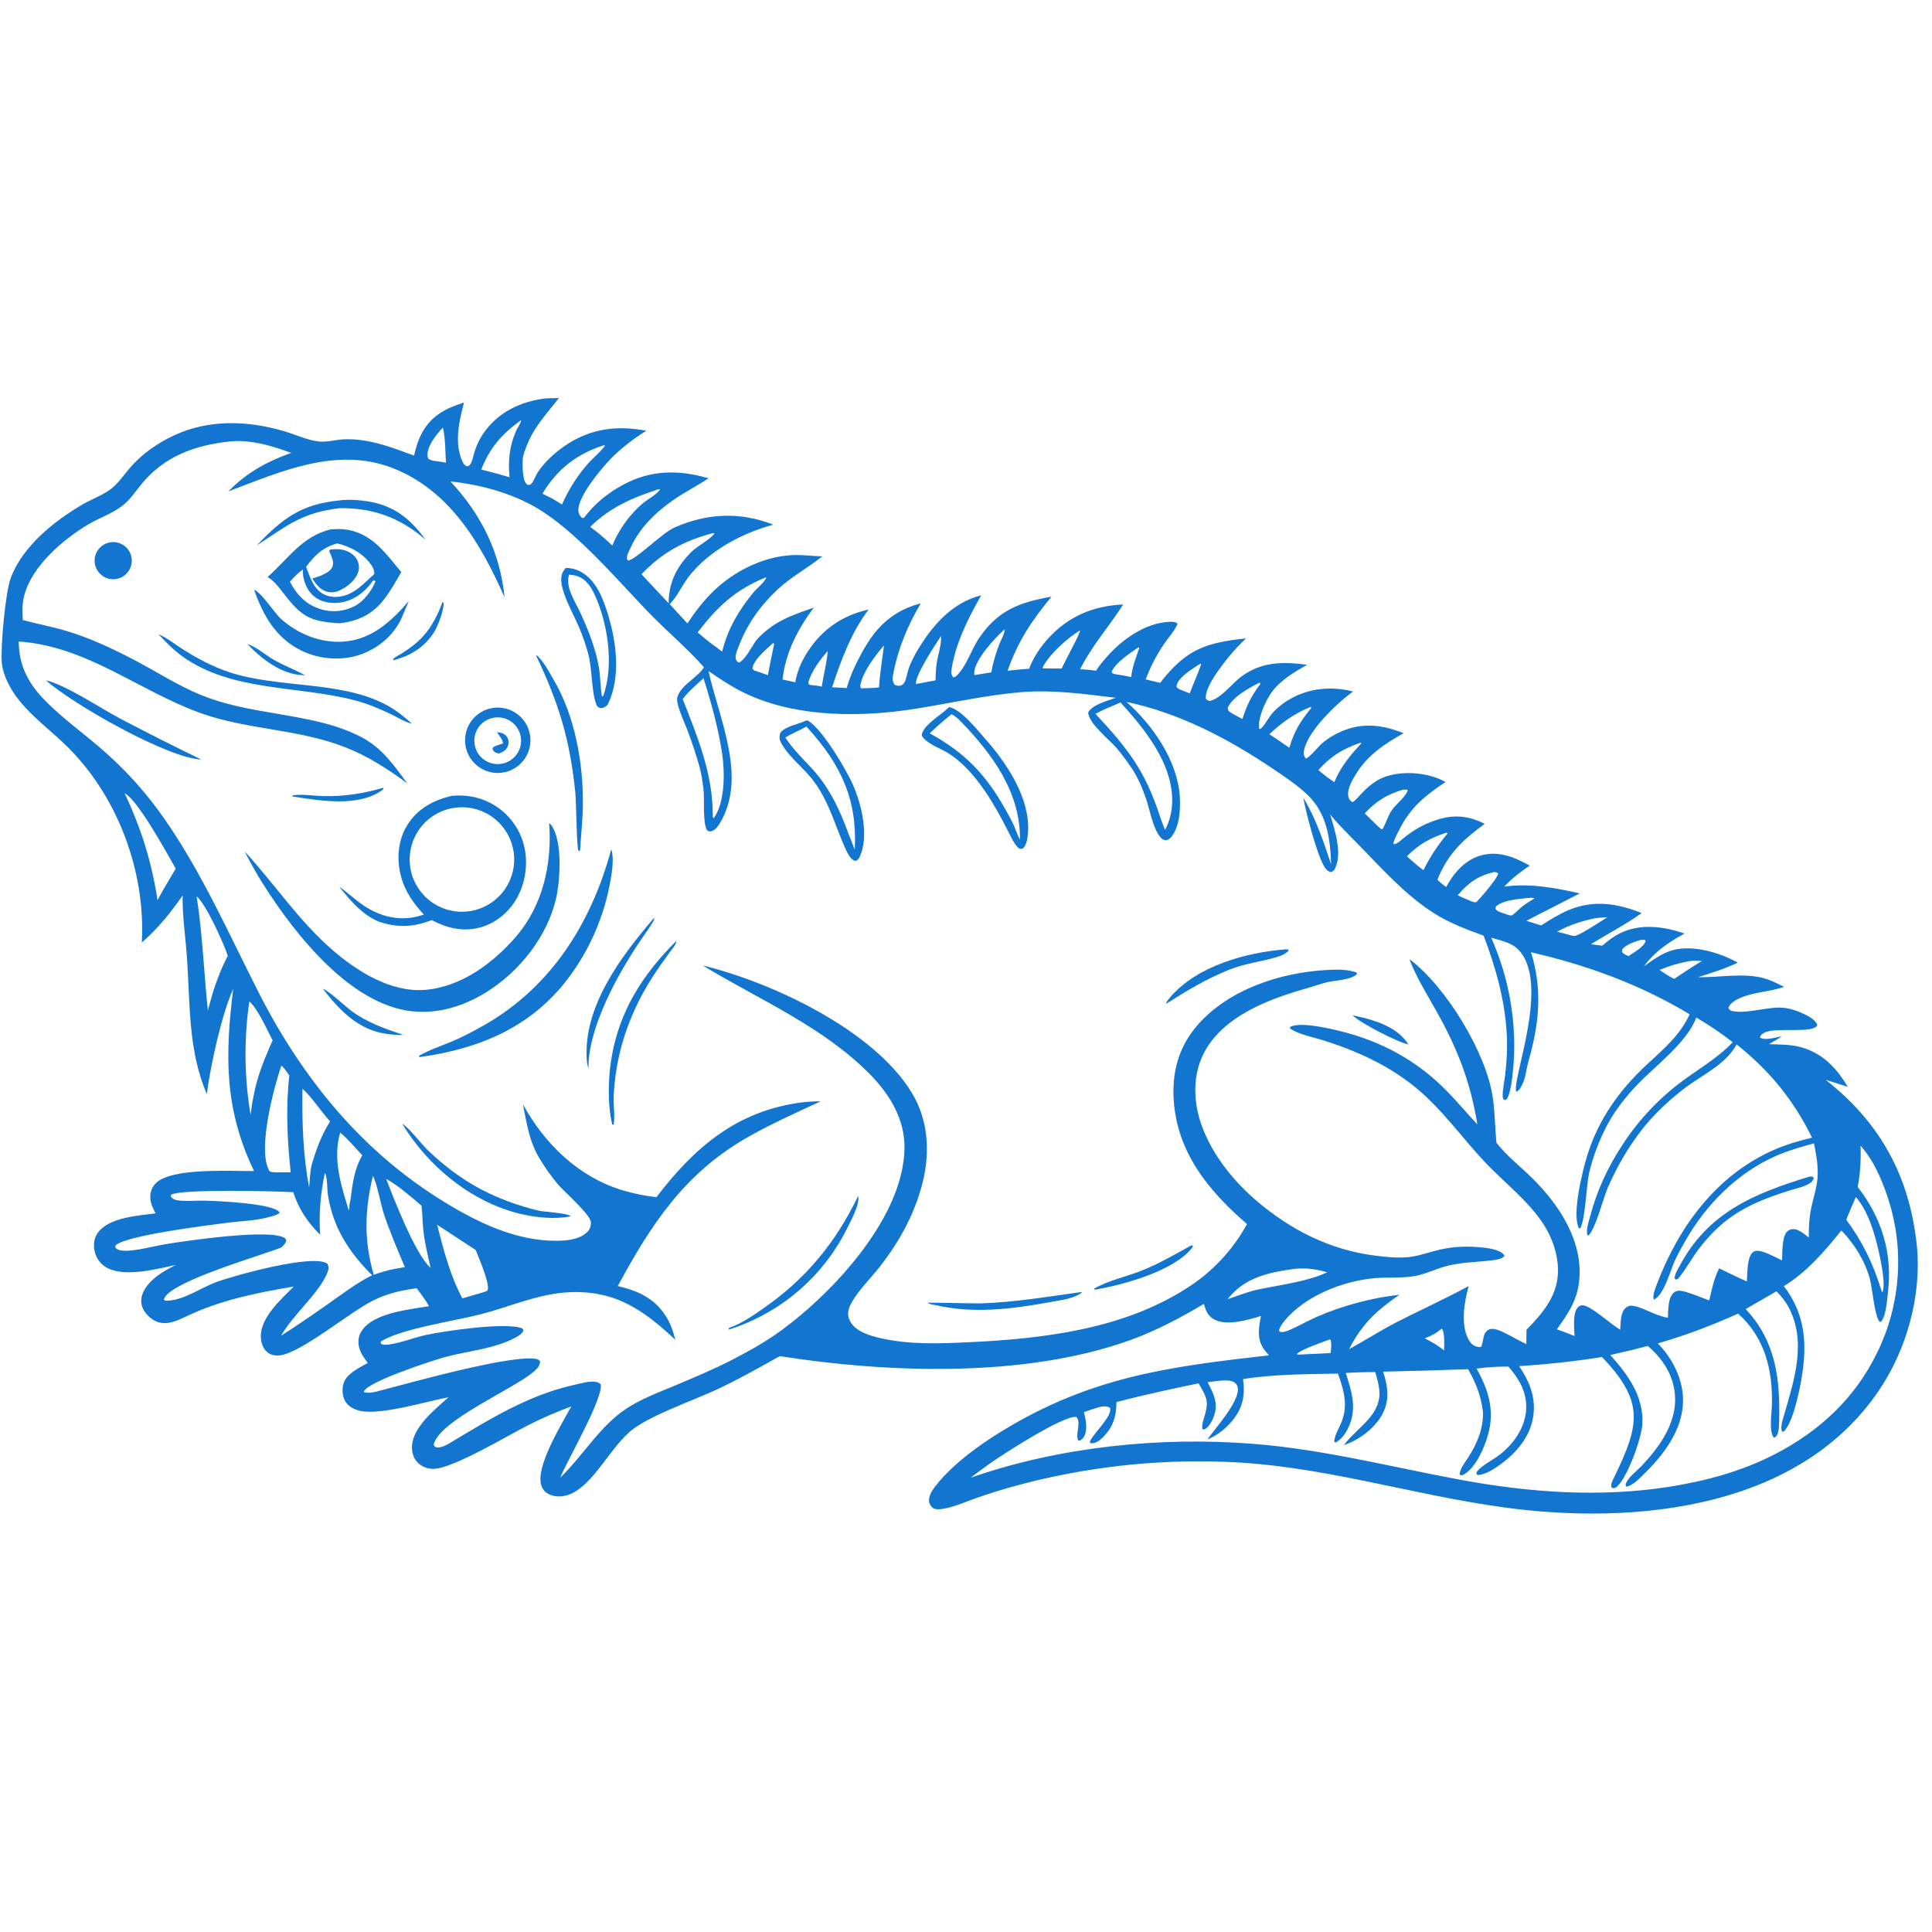 <svg version="1.2" preserveAspectRatio="xMidYMid meet" height="150" viewBox="0 0 112.5 112.5" zoomAndPan="magnify" width="150" xmlns:xlink="http://www.w3.org/1999/xlink" xmlns="http://www.w3.org/2000/svg"><defs><clipPath id="9c47a70915"><path d="M 0 23.172 L 112 23.172 L 112 88.879 L 0 88.879 Z M 0 23.172"></path></clipPath></defs><g id="c0ad13e6c5"><g clip-path="url(#9c47a70915)" clip-rule="nonzero"><path d="M 31.809 23.195 L 32.547 23.176 C 31.801 24.137 31.082 24.863 30.641 26.031 C 30.551 26.27 30.445 26.52 30.438 26.777 C 30.43 27.105 30.426 27.441 30.488 27.766 C 30.52 27.945 30.566 28.125 30.723 28.234 C 30.863 28.234 30.887 28.242 30.977 28.125 C 31.109 27.957 31.184 27.707 31.301 27.523 C 31.691 26.918 32.312 26.355 32.902 25.953 C 34.387 24.945 35.91 24.758 37.641 25.082 C 36.898 25.535 36.137 26.121 35.535 26.746 C 35 27.301 33.625 28.938 33.68 29.742 C 33.691 29.922 33.77 30.043 33.902 30.164 L 34.004 30.152 C 34.613 29.348 35.355 28.734 36.242 28.25 C 37.863 27.359 39.523 27.336 41.258 27.852 C 40.621 28.277 39.93 28.621 39.297 29.055 C 38.223 29.785 37.27 30.699 36.719 31.891 C 36.645 32.055 36.535 32.238 36.512 32.418 C 36.496 32.535 36.5 32.547 36.574 32.641 C 37.059 32.574 38.543 31.039 39.281 30.715 C 41.191 29.875 43.086 29.793 45.031 30.551 C 43.195 31.047 41.258 32.074 40.086 33.605 C 39.711 34.094 39.461 34.691 39.035 35.141 C 39.023 35.152 39.008 35.164 38.996 35.18 L 40.027 36.301 C 40.488 35.605 40.992 34.945 41.602 34.367 C 42.805 33.23 44.473 32.402 46.141 32.324 C 46.727 32.297 47.301 32.383 47.883 32.398 C 47.027 33.078 46.082 33.578 45.273 34.332 C 44.289 35.25 43.508 36.336 43.031 37.598 C 42.961 37.785 42.816 38.086 42.836 38.289 C 42.855 38.469 42.883 38.48 43.016 38.582 C 43.398 38.453 43.793 37.59 44.059 37.262 C 44.262 37.016 44.547 36.773 44.801 36.582 C 45.574 35.992 46.477 35.703 47.383 35.383 C 46.445 36.656 45.75 37.98 45.566 39.566 L 46.305 39.73 C 46.418 39.102 46.656 38.543 46.996 38.004 C 47.848 36.66 49.035 35.836 50.578 35.492 C 49.57 36.828 48.973 38.441 48.453 40.02 C 48.734 40.035 49.02 40.051 49.301 40.066 C 49.531 39.254 49.934 38.438 50.355 37.711 C 51.141 36.367 52.105 35.531 53.617 35.133 C 52.879 36.375 52.305 37.73 52.031 39.156 C 51.98 39.406 51.934 39.645 52.082 39.867 C 52.207 39.934 52.285 39.934 52.426 39.93 C 52.535 39.879 52.621 39.832 52.676 39.723 C 52.781 39.512 52.816 39.238 52.887 39.012 C 53.016 38.602 53.227 38.195 53.449 37.828 C 54.316 36.383 55.457 35.09 57.137 34.664 C 56.391 35.961 55.641 37.465 55.41 38.961 C 55.383 39.156 55.379 39.277 55.5 39.434 L 55.613 39.422 C 56.234 38.93 56.562 37.812 57.012 37.156 C 58.129 35.512 59.383 35.074 61.23 34.742 C 60.074 36.145 59.277 37.328 58.672 39.062 C 59.086 39 59.504 38.977 59.922 38.941 C 60.18 38.273 60.586 37.664 61.07 37.141 C 62.238 35.871 63.699 35.273 65.402 35.199 C 64.57 36.508 63.609 37.551 62.895 38.973 C 63.207 38.977 63.512 39.016 63.824 39.055 C 64.004 38.762 64.227 38.504 64.453 38.246 C 65.344 37.238 66.66 36.289 68.055 36.211 C 68.238 36.203 68.43 36.191 68.57 36.316 C 68.414 36.719 68.012 37.156 67.766 37.52 C 67.332 38.164 66.984 38.836 66.715 39.562 C 66.996 39.625 67.277 39.691 67.559 39.762 C 67.613 39.691 67.664 39.621 67.719 39.555 C 69.176 37.746 70.344 37.414 72.555 37.172 C 72.199 37.516 71.859 37.871 71.543 38.258 C 71.133 38.766 70.148 40.008 70.215 40.676 C 70.305 40.789 70.309 40.785 70.449 40.816 C 71.094 40.668 71.703 39.848 72.227 39.441 C 73.418 38.52 74.699 38.523 76.113 38.707 C 75.371 39.141 74.625 39.562 74.09 40.254 C 73.707 40.75 73.238 41.809 73.316 42.418 L 73.383 42.453 C 73.621 42.27 73.777 41.941 73.957 41.699 C 74.242 41.309 74.664 40.973 75.078 40.73 C 76.215 40.066 77.527 39.941 78.789 40.266 C 77.871 40.93 76.152 42.551 75.93 43.707 C 75.895 43.887 75.918 44.016 76.031 44.168 C 76.211 44.164 76.781 43.461 76.969 43.297 C 77.332 42.988 77.711 42.762 78.148 42.574 C 79.371 42.055 80.531 42.215 81.734 42.695 C 80.668 43.281 79.633 43.977 78.984 45.031 C 78.754 45.414 78.387 45.988 78.531 46.449 C 78.574 46.59 78.637 46.641 78.758 46.707 C 79.051 46.598 79.613 45.559 80.762 45.195 C 81.785 44.875 83.16 44.992 84.102 45.496 L 84.176 45.535 C 83 46.312 82.129 47.016 81.488 48.305 C 81.352 48.57 81.191 48.848 81.129 49.141 C 81.281 49.211 81.551 48.949 81.676 48.848 C 82.309 48.328 82.898 47.984 83.684 47.734 C 84.68 47.414 85.527 47.504 86.453 47.973 C 85.168 48.918 84.305 49.719 83.699 51.227 C 83.855 51.387 84.027 51.52 84.207 51.652 C 84.66 50.832 85.297 50.074 86.234 49.812 C 87.281 49.523 88.18 49.914 89.074 50.402 C 88.535 50.777 88.043 51.141 87.598 51.625 C 89.082 51.426 90.547 51.691 91.988 52.023 L 88.879 53.617 L 89.742 53.887 C 90.262 53.555 90.785 53.227 91.355 52.988 C 92.785 52.391 94.191 52.598 95.59 53.168 C 94.668 53.836 93.605 54.379 92.637 54.984 L 93.305 55.066 C 93.633 54.781 93.961 54.523 94.355 54.332 C 95.547 53.758 96.887 53.949 98.094 54.359 C 97.129 54.895 96.395 55.375 95.727 56.266 C 96.254 55.895 96.773 55.5 97.406 55.328 C 98.59 55.004 100.16 55.473 101.191 56.055 C 100.441 56.41 99.664 56.656 98.875 56.902 C 100.09 56.926 101.551 56.633 102.719 56.965 C 103.125 57.078 103.512 57.281 103.891 57.465 C 103.051 57.758 102.109 57.758 101.301 58.125 C 101.051 58.238 100.742 58.414 100.645 58.684 C 100.711 58.828 100.773 58.859 100.938 58.887 C 101.773 59.031 102.938 58.605 103.855 58.684 C 104.273 58.723 104.742 58.891 105.113 59.078 C 105.375 59.207 105.723 59.395 105.824 59.688 C 105.594 60.223 103.379 59.781 102.73 60.137 C 102.594 60.211 102.523 60.262 102.48 60.41 C 102.77 60.617 103.414 60.398 103.754 60.348 C 103.516 60.516 103.258 60.652 103.008 60.801 C 103.625 60.824 104.258 60.812 104.859 60.977 C 106.117 61.316 106.957 62.191 107.59 63.289 C 107.168 63.141 106.734 63.016 106.309 62.879 C 109.328 65.25 111.031 68.18 111.551 71.984 C 111.988 74.902 111.207 78.129 109.641 80.609 C 105.051 87.867 95.293 88.836 87.551 87.773 C 82.078 87.023 76.82 85.293 71.258 85.121 C 70.746 85.105 70.238 85.094 69.727 85.094 C 69.215 85.098 68.703 85.105 68.191 85.125 C 67.68 85.148 67.168 85.176 66.656 85.215 C 66.148 85.254 65.637 85.305 65.129 85.363 C 64.621 85.422 64.113 85.492 63.609 85.57 C 63.105 85.645 62.598 85.734 62.098 85.832 C 61.594 85.93 61.094 86.035 60.598 86.148 C 60.098 86.266 59.602 86.391 59.109 86.527 C 58.332 86.738 57.566 86.98 56.809 87.246 C 56.25 87.441 55.668 87.703 55.09 87.824 C 54.875 87.867 54.488 87.949 54.305 87.793 C 54.188 87.691 54.105 87.551 54.098 87.395 C 54.078 87.062 54.309 86.738 54.504 86.492 C 55.504 85.23 57.039 84.125 58.406 83.293 C 63.543 80.176 68.023 79.582 73.898 78.922 C 73.789 78.809 73.684 78.688 73.594 78.559 C 73.172 77.945 73.297 77.309 73.426 76.629 C 72.699 76.859 71.457 77.215 70.734 76.848 C 70.336 76.645 70.223 76.336 70.098 75.926 C 68.707 76.758 67.309 77.496 65.777 78.047 C 59.672 80.238 51.727 79.957 45.406 78.969 C 44.172 79.656 42.941 80.359 41.656 80.949 C 40.289 81.578 38.059 82.348 36.902 83.188 C 35.566 84.156 34.582 86.52 33.098 87.043 C 32.734 87.168 32.293 87.18 31.945 87 C 31.922 86.988 31.895 86.973 31.871 86.957 C 31.848 86.941 31.824 86.926 31.801 86.906 C 31.777 86.891 31.758 86.871 31.734 86.852 C 31.715 86.828 31.695 86.809 31.676 86.785 C 31.66 86.766 31.641 86.742 31.625 86.715 C 31.609 86.691 31.594 86.668 31.582 86.645 C 31.566 86.617 31.555 86.59 31.543 86.562 C 31.531 86.539 31.523 86.512 31.516 86.484 C 31.176 85.383 32.734 82.879 33.266 81.898 C 32.418 82.207 31.594 82.562 30.789 82.973 C 29.605 83.562 26.406 85.508 25.25 85.531 C 24.902 85.539 24.559 85.41 24.316 85.16 C 24.062 84.898 23.973 84.551 23.992 84.191 C 24.055 83.066 25.348 82.066 26.113 81.363 C 24.809 81.605 22.184 82.422 20.961 82.152 C 20.617 82.074 20.273 81.898 20.094 81.578 C 19.93 81.285 19.906 80.867 20.008 80.547 C 20.188 79.969 20.93 79.645 21.414 79.367 C 21.215 79.086 20.996 78.809 20.914 78.465 C 20.828 78.113 20.867 77.777 21.074 77.477 C 21.773 76.441 23.844 76.25 24.98 76.059 C 24.781 75.688 24.512 75.352 24.262 75.012 C 23.422 75.125 22.617 75.305 21.848 75.668 C 20.418 76.34 17.57 78.781 16.285 78.922 C 16.031 78.949 15.766 78.91 15.562 78.738 C 15.309 78.523 15.191 78.156 15.188 77.832 C 15.168 76.707 16.379 75.652 17.105 74.914 C 14.93 75.285 12.867 75.691 10.867 76.645 C 10.359 76.883 9.797 77.16 9.223 76.992 C 8.863 76.887 8.512 76.566 8.34 76.234 C 8.203 75.961 8.188 75.66 8.289 75.371 C 8.574 74.566 9.531 73.992 10.266 73.648 C 10.195 73.664 10.121 73.68 10.047 73.699 C 8.988 73.93 7.078 74.41 6.105 73.746 C 5.766 73.516 5.559 73.164 5.492 72.762 C 5.434 72.398 5.492 72.047 5.719 71.754 C 6.395 70.875 8.051 70.793 9.062 70.652 C 8.902 70.355 8.754 70.066 8.75 69.723 C 8.746 69.402 8.855 69.117 9.082 68.891 C 9.996 67.984 13.465 68.199 14.793 68.191 C 13.051 64.566 13.102 61.438 13.582 57.574 C 12.91 59.059 12.258 62.035 12.043 63.703 C 10.938 61.148 11.078 58.422 10.883 55.711 C 10.801 54.531 10.609 53.316 10.637 52.137 C 9.926 53.168 9.203 54.055 8.258 54.883 C 8.488 50.699 6.82 46.27 3.797 43.359 C 2.602 42.207 1.145 41.227 0.422 39.68 C 0.258 39.328 0.145 38.98 0.105 38.594 C 0.023 37.711 0.312 34.492 0.625 33.656 C 1.32 31.797 3.184 30.312 4.848 29.352 C 5.387 29.043 6.031 28.82 6.516 28.43 C 6.898 28.117 7.199 27.68 7.52 27.301 C 8.223 26.453 9.176 25.793 10.172 25.336 C 12.18 24.414 14.395 24.488 16.484 25.09 C 17.152 25.281 17.836 25.613 18.523 25.703 C 19.016 25.77 19.59 25.59 20.094 25.578 C 21.508 25.539 22.812 26.051 24.113 26.531 C 24.207 26.074 24.348 25.633 24.566 25.219 C 25.113 24.203 25.961 23.77 27.02 23.441 C 26.734 24.527 26.438 25.781 26.922 26.859 C 26.984 27 27.047 27.098 27.195 27.156 C 27.312 27.117 27.348 27.109 27.414 26.992 C 27.52 26.797 27.562 26.535 27.629 26.324 C 27.664 26.199 27.711 26.078 27.758 25.957 C 27.809 25.84 27.863 25.723 27.926 25.605 C 27.984 25.492 28.051 25.383 28.125 25.273 C 28.195 25.164 28.273 25.059 28.355 24.961 C 29.211 23.887 30.473 23.348 31.809 23.195 Z M 1.324 36.105 C 2.176 36.332 3.043 36.492 3.887 36.746 C 5.176 37.133 6.391 37.695 7.586 38.309 C 9.07 39.066 10.477 40.023 12.047 40.602 C 14.055 41.348 16.215 41.5 18.289 41.969 C 19.227 42.18 20.148 42.461 21.004 42.902 C 22.277 43.566 22.891 44.512 23.723 45.621 C 22.57 44.766 21.395 44.012 20.051 43.492 C 17.336 42.441 14.379 42.496 11.66 41.516 C 8.035 40.207 5.086 37.633 1.09 37.355 C 1.102 38.836 1.707 39.891 2.742 40.91 C 3.676 41.836 4.758 42.629 5.762 43.484 C 7.25 44.746 8.512 46.145 9.621 47.75 C 11.77 50.852 13.32 54.359 15.02 57.711 C 17.562 62.734 21.035 67.031 25.879 69.996 C 27.844 71.203 30.074 72.27 32.426 72.25 C 33.02 72.246 33.766 72.176 34.207 71.73 C 34.355 71.578 34.414 71.383 34.406 71.172 C 34.391 70.723 32.82 69.367 32.465 68.938 C 32.074 68.465 31.723 67.965 31.406 67.441 C 30.812 66.449 30.672 65.406 30.449 64.301 C 31.719 66.625 33.723 68.57 36.312 69.328 C 36.941 69.512 37.578 69.637 38.223 69.711 C 40.445 66.809 42.887 64.703 46.641 64.199 C 47.027 64.148 47.402 64.129 47.789 64.129 C 46.32 64.816 44.816 65.477 43.41 66.293 C 39.812 68.387 37.891 71.34 35.973 74.887 C 37.141 75.156 38.117 75.598 38.777 76.645 C 39.051 77.074 39.199 77.527 39.324 78.016 C 37.508 76.312 35.867 75.145 33.238 75.242 C 31.402 75.309 29.754 76.074 28.004 76.527 C 26.461 76.926 23.484 77.34 22.199 78.098 L 22.152 78.211 C 22.262 78.312 22.348 78.309 22.492 78.301 C 23.125 78.273 24.066 77.902 24.723 77.754 C 25.82 77.504 29.484 76.969 30.41 77.352 L 30.484 77.453 C 30.418 77.672 30.172 77.805 29.98 77.906 C 28.766 78.547 27.273 78.66 25.953 79.012 C 25.184 79.219 21.484 80.434 21.199 81.004 C 21.191 81.016 21.191 81.035 21.184 81.051 C 21.414 81.188 22.02 81.008 22.277 80.938 C 23.832 80.539 30.164 78.746 31.348 79.164 L 31.453 79.277 C 31.43 79.562 31.262 79.715 31.051 79.895 C 29.852 80.914 25.625 82.695 25.254 84.105 C 25.285 84.184 25.277 84.23 25.363 84.262 C 25.621 84.352 25.977 84.16 26.191 84.031 C 28.523 82.629 30.793 81.219 33.484 80.629 C 33.848 80.551 34.344 80.398 34.715 80.473 C 34.824 80.496 34.887 80.531 34.973 80.598 C 35.18 81.34 33.023 85.055 32.617 86.047 C 33.945 84.773 34.914 83.055 36.465 82.031 C 37.312 81.469 38.305 81.098 39.238 80.707 C 40.383 80.227 41.523 79.75 42.629 79.184 C 43.613 78.676 44.617 78.113 45.512 77.457 C 48.59 75.199 52.602 70.855 52.668 66.883 C 52.695 65.18 51.828 63.754 50.672 62.57 C 47.941 59.785 44.207 58.211 40.918 56.219 C 44.953 57.199 50.863 59.969 53.086 63.617 C 54.062 65.223 54.168 67.082 53.719 68.879 C 53.238 70.789 52.254 72.516 51.012 74.031 C 50.492 74.664 49.836 75.301 49.492 76.047 C 49.348 76.363 49.344 76.668 49.523 76.973 C 49.859 77.551 50.676 77.785 51.293 77.926 C 53.008 78.312 54.785 78.238 56.527 78.152 C 60.793 77.949 65.418 77.383 69.09 75.02 C 69.273 74.906 69.453 74.785 69.629 74.656 C 69.805 74.531 69.977 74.398 70.145 74.262 C 70.309 74.125 70.473 73.98 70.633 73.832 C 70.789 73.684 70.941 73.531 71.09 73.375 C 71.238 73.219 71.383 73.055 71.52 72.887 C 71.66 72.723 71.789 72.551 71.918 72.375 C 72.047 72.199 72.168 72.02 72.281 71.84 C 72.398 71.656 72.508 71.469 72.613 71.277 C 70.398 69.363 68.559 67.145 68.348 64.086 C 68.234 62.41 68.641 60.922 69.77 59.648 C 71.594 57.594 74.566 56.633 77.242 56.484 C 77.801 56.453 78.43 56.43 78.965 56.621 L 79.027 56.703 C 78.715 57.062 77.734 57.086 77.277 57.195 C 76.887 57.289 76.5 57.434 76.113 57.543 C 72.977 58.418 69.371 59.984 69.613 63.844 C 69.762 66.148 71.367 68.359 73.059 69.828 C 75.094 71.594 77.426 72.789 80.121 73.121 C 80.723 73.195 81.348 73.258 81.957 73.207 C 82.488 73.16 82.965 73 83.473 72.859 C 84.504 72.574 85.398 72.535 86.457 72.656 C 86.773 72.695 87.32 72.785 87.547 73.035 C 87.57 73.062 87.586 73.098 87.609 73.129 C 87.461 73.324 87.109 73.359 86.883 73.387 C 86.02 73.496 85.195 73.492 84.34 73.695 C 83.66 73.852 83.051 74.188 82.355 74.309 C 81.602 74.438 80.824 74.359 80.062 74.426 C 78.227 74.582 75.992 75.453 74.797 76.914 C 74.664 77.074 74.559 77.227 74.484 77.422 L 74.504 77.539 C 74.676 77.609 74.855 77.535 75.016 77.473 C 75.586 77.246 76.121 76.922 76.68 76.676 C 77.062 76.512 77.453 76.359 77.848 76.223 C 78.238 76.086 78.637 75.965 79.039 75.859 C 79.441 75.75 79.848 75.656 80.258 75.578 C 80.668 75.504 81.078 75.438 81.492 75.391 C 81.172 75.613 80.859 75.84 80.555 76.086 C 79.664 76.797 79.074 77.551 78.555 78.562 C 79.438 78.082 80.281 77.539 81.168 77.074 C 82.613 76.324 84.09 75.668 85.52 74.887 C 85.273 75.805 85.027 77.129 85.523 78.016 C 85.625 78.199 85.77 78.355 85.98 78.41 C 86.105 78.441 86.141 78.457 86.266 78.406 C 86.309 78.266 86.336 78.137 86.363 77.992 C 86.398 77.777 86.461 77.547 86.668 77.434 C 86.902 77.309 87.207 77.43 87.43 77.527 C 87.926 77.746 88.387 78.043 88.879 78.266 L 88.887 77.434 C 89.859 76.438 90.746 75.402 90.723 73.922 C 90.707 73.008 90.395 72.102 89.906 71.332 C 88.992 69.895 87.535 68.824 86.383 67.578 C 85.254 66.363 84.273 65.027 83.066 63.883 C 81.371 62.281 79.316 61.297 77.117 60.598 C 76.512 60.402 75.621 60.242 75.113 59.883 L 75.129 59.797 C 75.785 59.438 77.969 60.004 78.684 60.215 C 80.832 60.848 82.668 61.922 84.242 63.523 C 84.859 64.152 85.422 64.832 86.027 65.473 C 85.625 63.004 84.867 61.055 83.648 58.891 C 83.09 57.895 82.473 56.91 82.066 55.844 C 84.211 57.457 86.551 61.312 86.926 63.914 C 87.051 64.785 87.051 65.668 87.137 66.543 C 87.738 67.312 88.523 67.914 89.215 68.598 C 90.812 70.172 92.23 72.324 91.945 74.672 C 91.809 75.781 91.285 76.523 90.656 77.406 C 91.004 77.527 91.344 77.656 91.684 77.797 C 91.672 77.355 91.57 76.52 91.848 76.16 C 91.93 76.055 92.035 76 92.168 76.008 C 92.652 76.035 93.824 77.141 94.344 77.426 C 94.375 77.055 94.348 76.426 94.66 76.16 C 94.797 76.039 94.945 76.016 95.121 76.043 C 95.676 76.129 96.34 76.598 97.121 76.734 C 97.148 76.297 97.109 75.531 97.496 75.246 C 97.68 75.113 97.918 75.156 98.121 75.215 C 98.594 75.352 99.062 75.555 99.527 75.723 C 99.676 75.094 99.801 74.465 100.09 73.887 C 100.094 73.879 100.098 73.867 100.105 73.855 C 100.641 74.113 101.176 74.387 101.723 74.617 C 101.75 74.199 101.715 73.156 102.094 72.902 C 102.277 72.781 102.535 72.848 102.723 72.914 C 103.074 73.039 103.426 73.234 103.766 73.391 C 103.793 72.977 103.754 72.023 104.055 71.727 C 104.168 71.613 104.281 71.566 104.441 71.57 C 104.754 71.582 105.094 71.879 105.324 72.062 C 105.324 71.457 105.348 70.898 105.473 70.309 C 105.598 69.73 105.793 69.148 105.836 68.559 C 105.883 67.887 105.758 67.234 105.629 66.578 C 104.871 66.789 104.121 66.996 103.398 67.316 C 101.164 68.297 99.328 70.156 98.133 72.262 C 97.91 72.656 97.684 73.055 97.5 73.465 C 97.27 73.977 96.867 75.457 96.305 75.676 C 96.203 75.461 96.391 75.012 96.477 74.785 C 97.738 71.453 99.926 68.449 103.262 66.973 C 103.992 66.648 104.738 66.434 105.516 66.246 C 104.441 64.051 103.035 62.34 101.121 60.816 C 100.477 62.02 99.043 62.621 98.004 63.438 C 97.113 64.133 96.293 64.906 95.594 65.797 C 95.395 66.055 95.207 66.316 95.027 66.582 C 94.844 66.852 94.672 67.125 94.508 67.406 C 94.344 67.684 94.191 67.969 94.043 68.258 C 93.898 68.543 93.762 68.836 93.633 69.133 C 93.32 69.859 92.961 71.414 92.512 71.934 L 92.426 71.918 C 92.359 71.586 92.496 71.188 92.582 70.867 C 92.977 69.355 93.617 67.965 94.477 66.66 C 94.602 66.469 94.73 66.277 94.863 66.094 C 94.996 65.906 95.137 65.727 95.277 65.547 C 95.418 65.367 95.566 65.191 95.719 65.02 C 95.867 64.848 96.023 64.68 96.18 64.516 C 96.34 64.352 96.504 64.191 96.668 64.031 C 96.836 63.875 97.004 63.723 97.18 63.574 C 97.352 63.426 97.527 63.281 97.711 63.141 C 97.891 63 98.074 62.863 98.262 62.73 C 99.172 62.09 100.129 61.5 100.898 60.688 C 100.23 60.164 99.504 59.68 98.773 59.25 C 98.254 60.691 96.379 62.07 95.32 63.18 C 94.684 63.852 94.082 64.605 93.637 65.418 C 93.164 66.289 92.75 67.348 92.531 68.316 C 92.375 69.008 92.312 71.031 92.016 71.527 L 91.941 71.52 C 91.516 70.711 92.156 68.137 92.441 67.23 C 93.102 65.141 94.309 63.465 95.898 61.988 C 96.875 61.078 97.816 60.301 98.391 59.062 C 95.496 57.324 92.434 56.207 89.152 55.449 C 89.84 57.672 89.617 59.66 88.984 61.867 C 88.871 62.273 88.84 62.742 88.656 63.121 C 88.578 63.277 88.465 63.504 88.301 63.574 C 87.965 62.98 90.391 57.105 88.332 55.219 C 87.953 54.871 87.316 54.75 86.832 54.602 C 87.895 56.969 88.363 59.719 88.105 62.301 C 88.055 62.805 87.992 63.387 87.816 63.867 C 87.785 63.949 87.738 64 87.672 64.059 L 87.566 64.035 C 87.523 63.969 87.5 63.91 87.5 63.828 C 87.496 63.418 87.598 62.977 87.648 62.57 C 87.742 61.762 87.785 60.957 87.734 60.145 C 87.613 58.168 87.09 56.32 86.391 54.484 C 85.398 54.121 84.418 53.758 83.52 53.188 C 81.879 52.156 80.5 50.617 79.156 49.234 C 78.582 48.645 77.969 48.062 77.453 47.422 C 77.715 48.285 78.18 49.703 77.738 50.57 C 77.672 50.699 77.621 50.738 77.488 50.785 C 77.27 50.719 77.164 50.562 77.062 50.371 C 76.637 49.578 76.047 47.328 75.891 46.449 C 76.645 47.691 77.047 48.965 77.512 50.332 C 77.457 48.809 77.27 47.348 76.102 46.25 C 75.496 45.684 74.773 45.203 74.086 44.742 C 71.496 43 68.664 41.516 65.594 40.871 C 67.117 42.203 68.559 44.297 68.699 46.363 C 68.746 47.094 68.695 48.176 68.188 48.754 C 68.113 48.84 68.047 48.883 67.941 48.922 C 67.781 48.91 67.711 48.906 67.598 48.785 C 67.133 48.266 66.977 47.227 66.754 46.574 C 66.551 45.977 66.301 45.348 65.953 44.816 C 65.664 44.375 65.352 43.953 65.012 43.551 C 64.617 43.09 63.355 42.09 63.367 41.477 C 63.621 41.023 64.508 40.801 64.973 40.633 C 63.152 40.414 61.344 40.156 59.508 40.301 C 57.445 40.469 55.387 40.941 53.34 41.266 C 50.211 41.766 46.605 41.789 43.66 40.496 C 42.805 40.121 42.027 39.605 41.258 39.078 C 41.852 41.809 43.555 45.293 41.898 47.965 C 41.781 48.156 41.621 48.371 41.387 48.41 C 41.285 48.426 41.258 48.391 41.172 48.348 C 40.898 47.871 41.039 46.535 40.961 45.93 C 40.902 45.48 40.84 45.016 40.715 44.582 C 40.512 43.883 40.285 43.195 40.027 42.516 C 39.848 42.051 39.621 41.578 39.492 41.098 C 39.445 40.934 39.402 40.762 39.445 40.594 C 39.641 39.879 40.609 39.484 40.992 38.852 C 39.961 37.691 38.746 36.688 37.672 35.562 C 35.855 33.664 33.496 30.898 31.27 29.586 C 29.77 28.703 27.953 28.215 26.23 28.035 C 28.031 29.969 29.121 32.164 29.383 34.789 C 28.004 31.664 26.191 28.539 22.832 27.242 C 19.59 25.996 16.332 27.465 13.301 28.613 C 14.371 27.512 15.523 26.891 16.953 26.371 C 15.863 25.961 14.613 25.598 13.434 25.699 C 11.344 25.922 9.555 26.559 8.199 28.238 C 7.855 28.668 7.551 29.129 7.105 29.465 C 6.52 29.914 5.773 30.16 5.141 30.535 C 3.695 31.398 1.902 32.918 1.43 34.609 C 1.289 35.105 1.289 35.594 1.324 36.105 Z M 108.172 69.117 C 109.574 70.906 110.211 72.996 109.934 75.262 C 109.879 75.723 109.832 76.594 109.547 76.941 L 109.449 76.973 C 109.145 76.605 109.031 75 108.875 74.445 C 108.57 73.375 107.988 72.441 107.223 71.648 C 106.273 72.836 105.184 74.102 103.871 74.891 C 104.996 76.355 105.215 77.902 104.988 79.707 C 104.879 80.566 104.473 82.73 103.887 83.344 L 103.777 83.371 C 103.641 83.121 103.812 82.66 103.887 82.395 C 104.477 80.352 105.227 78.113 104.133 76.086 C 103.949 75.75 103.711 75.461 103.441 75.191 C 102.848 75.547 102.242 75.875 101.652 76.23 C 103.398 78.09 103.668 80.289 103.598 82.762 C 103.59 83.02 103.594 83.469 103.406 83.66 C 103.355 83.711 103.355 83.695 103.273 83.695 C 103.004 83.293 103.16 82.359 103.176 81.891 C 103.242 79.82 102.789 77.906 101.211 76.492 C 99.66 77.188 98.164 77.754 96.531 78.227 C 97.395 79.098 98.008 80.316 98.004 81.559 C 97.996 83.273 96.844 84.754 95.672 85.891 C 95.426 86.129 95.039 86.531 94.695 86.562 C 94.648 86.453 94.656 86.43 94.703 86.32 C 94.844 86.012 95.355 85.609 95.602 85.348 C 96.867 84.008 97.969 82.344 97.379 80.426 C 97.121 79.594 96.602 78.941 95.953 78.371 C 95.227 78.57 94.5 78.738 93.766 78.902 C 94.797 80.055 95.715 81.293 95.633 82.918 C 95.59 83.766 94.777 85.977 94.18 86.547 C 94.117 86.609 94.051 86.637 93.969 86.664 L 93.84 86.621 C 93.773 86.398 93.934 86.148 94.027 85.949 C 95.488 82.934 95.746 81.594 93.285 79.02 C 91.699 79.27 90.059 79.453 88.457 79.547 C 89.102 80.5 89.484 81.48 89.25 82.648 C 89 83.895 88.039 84.863 87.004 85.523 C 86.723 85.699 86.414 85.855 86.082 85.891 L 85.98 85.855 C 85.973 85.73 85.973 85.711 86.062 85.617 C 86.363 85.301 86.844 85.055 87.199 84.801 C 88.113 84.145 88.871 83.09 88.871 81.93 C 88.871 80.98 88.43 80.27 87.84 79.578 C 87.219 79.57 86.598 79.609 85.98 79.695 C 86.676 80.93 87.043 82.121 86.652 83.527 C 86.449 84.266 85.957 85.422 85.277 85.836 C 85.188 85.891 85.148 85.906 85.047 85.906 C 84.98 85.797 84.984 85.848 85.016 85.723 C 85.086 85.43 85.32 85.137 85.484 84.883 C 86.004 84.078 86.379 83.199 86.355 82.223 C 86.238 81.289 85.957 80.543 85.484 79.727 C 83.836 79.789 82.188 79.836 80.539 79.871 C 80.812 80.707 80.938 81.52 80.5 82.336 C 80.055 83.176 79.145 83.848 78.254 84.148 L 78.309 84.078 C 79.086 83.074 80.461 82.379 80.316 80.93 C 80.281 80.586 80.176 80.23 80.082 79.898 C 79.508 79.895 78.938 79.91 78.363 79.949 C 78.719 81.066 79.051 82.066 78.484 83.195 C 78.332 83.5 78.078 83.852 77.766 84 L 77.695 83.953 C 77.711 83.641 77.859 83.355 77.996 83.078 C 78.547 81.977 78.293 81.082 77.91 79.984 C 76.078 80.023 74.195 80.012 72.383 80.305 C 72.5 81.184 72.398 81.887 71.852 82.605 C 71.445 83.141 70.93 83.559 70.309 83.82 C 70.754 83.164 72.211 81.594 72.074 80.801 C 72.047 80.652 71.98 80.562 71.852 80.48 C 71.516 80.277 70.691 80.449 70.32 80.488 C 70.656 81.145 70.953 81.676 70.699 82.43 C 70.609 82.695 70.406 83.113 70.137 83.23 C 70.117 83.238 70.098 83.242 70.078 83.246 L 70.012 83.203 C 69.984 83.004 70.031 82.832 70.09 82.641 C 70.398 81.617 70.332 81.48 69.793 80.551 C 68.191 80.883 66.598 81.227 65.012 81.641 C 65.004 82.516 64.805 83.141 64.16 83.754 C 64 83.906 63.793 84.035 63.566 84.043 C 63.543 84.043 63.523 84.039 63.5 84.039 L 63.457 83.953 C 63.656 83.469 64.785 82.473 64.641 81.977 C 64.383 81.84 64.152 81.891 63.879 81.973 C 63.621 82.051 63.367 82.141 63.117 82.23 C 63.223 82.664 63.359 83.273 63.105 83.684 C 63.059 83.766 62.984 83.816 62.906 83.871 L 62.793 83.891 C 62.586 83.516 62.988 82.824 62.676 82.512 C 61.961 82.383 58.449 84.652 57.684 85.191 C 57.289 85.469 56.902 85.754 56.523 86.047 C 61.699 84.242 67.57 83.641 73.023 84.078 C 77.109 84.406 81.035 85.426 85.047 86.168 C 89.051 86.91 93.164 87.207 97.203 86.574 C 99.316 86.242 101.441 85.668 103.348 84.68 C 105.941 83.34 108.012 81.43 109.297 78.781 C 109.344 78.695 109.383 78.605 109.426 78.516 C 109.469 78.426 109.508 78.336 109.547 78.242 C 109.586 78.152 109.625 78.062 109.66 77.969 C 109.699 77.879 109.734 77.785 109.77 77.691 C 109.805 77.602 109.836 77.508 109.871 77.414 C 109.902 77.32 109.934 77.227 109.965 77.133 C 109.992 77.039 110.023 76.941 110.051 76.848 C 110.078 76.754 110.105 76.656 110.129 76.562 C 110.156 76.465 110.18 76.371 110.203 76.273 C 110.227 76.176 110.246 76.082 110.266 75.984 C 110.289 75.887 110.309 75.789 110.324 75.691 C 110.344 75.594 110.359 75.5 110.375 75.402 C 110.391 75.301 110.406 75.203 110.422 75.105 C 110.434 75.008 110.445 74.91 110.457 74.812 C 110.469 74.715 110.477 74.617 110.484 74.516 C 110.492 74.418 110.5 74.32 110.508 74.219 C 110.512 74.121 110.52 74.023 110.523 73.926 C 110.523 73.824 110.527 73.727 110.527 73.629 C 110.531 73.527 110.531 73.43 110.527 73.332 C 110.527 73.23 110.523 73.133 110.52 73.035 C 110.516 72.934 110.512 72.836 110.508 72.738 C 110.5 72.637 110.492 72.539 110.484 72.441 C 110.477 72.344 110.465 72.242 110.453 72.145 C 110.441 72.047 110.43 71.949 110.418 71.852 C 110.402 71.754 110.391 71.656 110.375 71.559 C 110.355 71.461 110.34 71.363 110.32 71.266 C 110.305 71.168 110.285 71.07 110.262 70.973 C 110.242 70.879 110.219 70.781 110.195 70.684 C 110.176 70.59 110.148 70.492 110.125 70.398 C 110.098 70.301 110.07 70.207 110.043 70.109 C 110.016 70.016 109.988 69.922 109.957 69.828 C 109.926 69.734 109.895 69.641 109.863 69.547 C 109.516 68.551 109.055 67.504 108.34 66.715 C 108.367 67.543 108.328 68.305 108.172 69.117 Z M 16.379 72.641 C 15.121 73.137 10.168 74.551 9.59 75.555 C 9.555 75.609 9.559 75.625 9.547 75.68 C 9.637 75.758 9.668 75.742 9.785 75.738 C 10.758 75.68 11.703 74.984 12.602 74.652 C 13.637 74.273 18.254 72.984 19.062 73.586 C 19.152 73.77 19.152 73.871 19.082 74.062 C 18.641 75.25 17.078 76.52 16.367 77.781 C 17.289 77.188 18.195 76.57 19.09 75.938 C 19.926 75.352 20.758 74.711 21.672 74.254 C 20.328 72.934 19.371 71.453 19.09 69.543 C 19.039 69.203 19.078 68.582 18.918 68.293 C 18.668 69.488 18.555 70.68 18.645 71.898 C 17.926 71.199 17.383 70.387 17.078 69.422 C 16.02 69.359 10.574 69.223 9.965 69.566 L 9.938 69.66 C 10.02 69.789 10.117 69.848 10.27 69.879 C 10.762 69.977 11.359 69.902 11.863 69.914 C 12.637 69.93 15.797 70.062 16.25 70.562 C 16.262 70.578 16.273 70.598 16.285 70.613 C 16.207 70.742 15.727 70.855 15.555 70.898 C 14.832 71.082 14 71.105 13.258 71.199 C 12.207 71.332 7.289 71.941 6.73 72.52 L 6.715 72.645 C 6.836 72.785 7.016 72.816 7.195 72.828 C 7.848 72.871 9.004 72.551 9.68 72.441 C 10.727 72.273 15.859 71.5 16.605 72.113 C 16.668 72.164 16.656 72.203 16.668 72.277 C 16.582 72.441 16.523 72.523 16.379 72.641 Z M 41.504 47.336 C 41.508 47.445 41.48 47.57 41.551 47.656 C 42.219 46.766 42.211 44.977 42.055 43.926 C 41.844 42.457 41.414 40.91 40.965 39.496 C 40.547 39.875 40.102 40.254 39.754 40.703 C 40.605 42.883 41.473 44.953 41.504 47.336 Z M 16.262 68.266 L 16.926 68.266 C 16.73 66.406 16.633 64.488 16.848 62.629 C 16.707 62.438 16.566 62.195 16.383 62.047 C 15.922 63.418 15.027 66.805 15.633 68.082 C 15.66 68.141 15.672 68.156 15.707 68.215 C 15.898 68.27 16.062 68.27 16.262 68.266 Z M 77.293 45.266 L 77.695 45.543 C 78.098 44.605 78.598 44.02 79.273 43.281 L 79.227 43.246 C 78.188 43.609 77.5 44.02 76.766 44.844 Z M 81.926 49.859 C 82.129 50.043 82.332 50.227 82.539 50.402 L 82.887 50.668 C 83.277 49.879 83.734 49.195 84.301 48.523 L 84.223 48.488 C 83.293 48.781 82.613 49.168 81.926 49.859 Z M 57.723 39.152 C 57.824 38.574 57.98 38.062 58.188 37.516 C 58.266 37.312 58.527 36.844 58.5 36.648 C 57.969 37.109 56.719 38.445 56.73 39.199 C 56.73 39.238 56.734 39.273 56.738 39.312 Z M 51.473 37.582 C 50.953 38.195 50.219 39.137 50.09 39.949 C 50.137 40.07 50.102 40.031 50.156 40.082 C 50.496 40.07 50.848 40.07 51.188 40.027 C 51.195 39.465 51.484 37.594 51.473 37.582 Z M 47.848 39.984 C 47.895 39.641 48.234 38.129 48.184 37.918 C 47.738 38.445 47.258 39.066 47.066 39.742 L 47.094 39.852 L 47.176 39.883 C 47.398 39.91 47.633 39.926 47.848 39.984 Z M 54.789 37.043 C 54.457 37.547 53.289 39.312 53.332 39.832 L 54.473 39.617 C 54.484 39.289 54.496 38.965 54.539 38.637 C 54.605 38.176 54.848 37.48 54.789 37.043 Z M 84.879 52.129 C 85.066 52.215 85.254 52.312 85.449 52.387 C 85.613 52.453 85.789 52.559 85.965 52.535 C 86.234 52.258 87.172 51.188 87.242 50.871 C 87.156 50.781 87.117 50.797 87 50.777 C 86.031 51.016 85.52 51.395 84.879 52.129 Z M 71.766 41.559 L 72.344 41.867 C 72.586 41.125 72.824 40.605 73.285 39.969 C 73.355 39.871 73.418 39.867 73.359 39.742 C 72.742 40.051 71.766 40.574 71.484 41.23 C 71.52 41.402 71.566 41.426 71.707 41.52 C 71.727 41.535 71.746 41.547 71.766 41.559 Z M 75.078 43.543 C 75.348 42.613 75.684 42.059 76.289 41.305 C 76.363 41.211 76.352 41.262 76.332 41.156 C 75.387 41.539 74.656 42.062 73.914 42.754 L 74.379 43.059 Z M 66.289 37.695 C 65.781 38.047 65.027 38.531 64.738 39.09 L 64.746 39.188 L 64.906 39.254 C 65.227 39.309 65.555 39.348 65.867 39.426 C 65.938 38.805 66.145 38.316 66.336 37.734 Z M 25.215 26.828 C 25.469 26.863 25.719 26.891 25.969 26.941 C 25.922 26.293 25.945 25.527 25.789 24.902 C 25.418 25.277 24.875 25.969 24.891 26.512 C 24.895 26.625 24.914 26.645 24.965 26.734 C 25.047 26.766 25.133 26.805 25.215 26.828 Z M 21.711 68.48 C 21.234 70.508 21.184 72.219 21.762 74.23 C 22.168 74.086 22.574 73.965 22.996 73.883 C 23.191 73.852 23.383 73.82 23.574 73.781 C 23.137 72.746 22.688 71.707 22.336 70.637 C 22.203 70.234 21.906 68.719 21.711 68.48 Z M 61.824 38.93 C 61.977 38.555 62.887 36.93 62.891 36.707 C 62.16 37.148 61.125 38.074 60.727 38.832 L 60.727 38.922 Z M 77.488 78.789 C 77.5 78.559 77.555 78.234 77.477 78.016 L 77.41 78 C 77.051 78.145 75.688 78.594 75.508 78.859 L 75.617 78.879 Z M 14.773 63.785 C 14.98 62.648 15.414 61.629 15.875 60.574 C 15.539 59.953 15.039 58.773 14.52 58.316 C 14.438 58.863 14.379 59.41 14.344 59.965 C 14.309 60.516 14.293 61.066 14.297 61.621 C 14.305 62.172 14.332 62.723 14.379 63.273 C 14.43 63.824 14.5 64.375 14.59 64.918 C 14.637 64.535 14.691 64.164 14.773 63.785 Z M 44.59 33.621 C 42.82 34.344 41.77 35.328 40.625 36.824 C 40.852 37.012 41.074 37.215 41.309 37.391 L 42.051 37.941 C 42.367 36.637 43.035 35.504 43.891 34.477 C 44.105 34.223 44.484 33.934 44.617 33.648 Z M 83.598 78.281 C 83.766 78.398 83.938 78.508 84.09 78.637 C 84.09 78.332 84.148 77.609 83.957 77.363 C 83.645 77.625 83.352 77.789 82.965 77.926 Z M 99.109 55.953 C 98.852 55.945 98.586 55.922 98.332 55.973 C 97.738 56.082 97.191 56.246 96.637 56.48 C 96.914 56.672 97.184 56.855 97.488 57 C 98.023 56.645 98.555 56.281 99.109 55.953 Z M 69.277 40.375 C 69.484 39.809 69.762 39.242 69.941 38.672 L 69.91 38.641 C 69.508 38.895 68.664 39.398 68.523 39.875 C 68.508 39.934 68.512 39.969 68.516 40.023 C 68.582 40.078 68.633 40.113 68.715 40.152 Z M 63.789 41.566 C 65.668 43.586 66.688 44.879 67.555 47.57 C 67.645 47.82 67.73 48.078 67.844 48.32 C 68.367 47.332 68.352 46.215 68.031 45.16 C 67.555 43.586 66.355 42.105 65.246 40.906 C 64.758 41.117 64.258 41.312 63.789 41.566 Z M 45.012 37.445 C 44.633 37.801 43.906 38.379 43.812 38.914 C 43.891 39.062 43.945 39.047 44.094 39.098 L 44.715 39.312 C 44.828 38.703 44.949 38.094 45.082 37.484 Z M 79.469 47.363 L 80.211 48.086 L 80.43 48.281 L 80.512 48.27 C 80.707 47.926 80.82 47.508 81.039 47.188 C 81.309 46.793 81.781 46.48 81.973 46.043 L 81.941 45.984 L 81.715 45.98 C 80.781 46.246 80.125 46.656 79.469 47.363 Z M 27.703 72.789 L 25.453 71.316 C 25.836 72.789 26.195 74.254 26.926 75.605 L 28.191 75.234 C 28.27 75.203 28.379 75.191 28.402 75.102 C 28.516 74.688 27.871 73.238 27.703 72.789 Z M 71.484 75.652 C 72.004 75.465 72.52 75.281 73.051 75.133 C 74.387 74.832 76.051 74.664 77.281 74.086 C 76.641 73.898 76.074 73.82 75.406 73.883 C 73.898 74.082 72.461 74.387 71.484 75.652 Z M 90.672 54.254 C 90.934 54.324 91.203 54.383 91.461 54.465 C 91.523 54.473 91.645 54.512 91.699 54.5 C 92.02 54.453 93.234 53.629 93.598 53.41 L 92.938 53.457 C 92.129 53.625 91.395 53.848 90.672 54.254 Z M 88.875 52.301 C 88.359 52.355 87.496 52.422 87.102 52.789 L 87.078 52.922 C 87.199 53.098 87.441 53.141 87.637 53.211 C 87.734 53.242 87.965 53.348 88.051 53.293 C 88.238 53.176 88.395 52.988 88.566 52.848 C 88.809 52.645 89.086 52.473 89.359 52.309 C 89.199 52.254 89.039 52.285 88.875 52.301 Z M 12.105 58.84 C 12.207 58.465 12.305 58.09 12.418 57.719 C 12.652 57.016 12.91 56.316 13.266 55.664 C 13.035 54.945 11.984 52.617 11.449 52.195 C 11.797 54.414 11.871 56.613 12.105 58.84 Z M 29.668 27.785 C 29.582 26.816 29.66 25.977 30.055 25.082 C 30.133 24.91 30.34 24.633 30.344 24.461 C 29.199 25.305 28.555 26.023 28.02 27.344 L 28.586 27.484 Z M 19.809 65.953 C 19.363 67.473 19.859 69.039 20.316 70.5 C 20.34 70.289 20.352 70.062 20.41 69.859 C 20.52 68.977 20.633 68.051 21.098 67.273 C 20.688 66.848 20.266 66.32 19.809 65.953 Z M 35.184 25.922 C 33.598 26.418 32.445 27.32 31.586 28.746 L 32.18 29.043 L 32.723 29.375 C 33.125 28.48 33.664 27.621 34.328 26.898 C 34.621 26.586 34.98 26.297 35.23 25.953 Z M 22.488 68.648 C 22.922 69.781 24.199 73.086 25.078 73.828 C 24.914 73.121 24.738 72.41 24.656 71.688 C 24.598 71.195 24.605 70.695 24.543 70.203 C 23.93 69.691 23.191 69.027 22.488 68.648 Z M 108.066 69.703 C 107.867 70.137 107.688 70.578 107.508 71.02 C 108.457 72.32 109.055 73.539 109.531 75.074 L 109.605 75.262 C 109.875 74.777 109.379 72.727 109.219 72.156 C 108.988 71.316 108.648 70.367 108.066 69.703 Z M 94.832 55.672 C 95.125 55.465 95.711 55.156 95.828 54.801 L 95.77 54.73 L 95.539 54.73 C 95.16 54.852 94.75 54.965 94.473 55.266 L 94.441 55.414 C 94.555 55.578 94.652 55.594 94.832 55.672 Z M 38.359 28.484 C 36.832 28.98 35.531 29.535 34.367 30.68 C 34.586 30.852 34.824 31.016 35.031 31.203 C 35.238 31.387 35.457 31.57 35.656 31.766 C 36.016 30.859 36.699 29.914 37.449 29.293 C 37.707 29.078 38.281 28.773 38.434 28.496 Z M 17.609 63.395 C 17.582 65.328 17.645 67.25 18 69.152 C 18.043 68.75 18.043 68.285 18.133 67.891 C 18.395 66.973 18.707 66.109 19.223 65.301 C 18.723 64.754 18.113 63.828 17.609 63.395 Z M 7.254 46.191 C 7.492 46.684 7.707 47.184 7.906 47.691 C 8.105 48.199 8.289 48.715 8.449 49.234 C 8.609 49.758 8.75 50.285 8.871 50.816 C 8.992 51.348 9.094 51.883 9.172 52.422 C 9.305 52.176 9.434 51.922 9.582 51.68 C 9.801 51.312 10.02 50.945 10.234 50.578 C 9.742 49.727 8.031 46.57 7.254 46.191 Z M 41.484 31.051 C 39.797 31.504 38.57 32.172 37.352 33.438 C 37.695 33.801 38.035 34.164 38.375 34.531 L 38.934 35.125 C 38.938 33.914 39.402 33.008 40.246 32.152 C 40.641 31.758 41.281 31.484 41.609 31.055 Z M 41.484 31.051" style="stroke:none;fill-rule:nonzero;fill:#1276d1;fill-opacity:1;"></path></g><path d="M 26.293 46.344 C 27.074 46.266 27.828 46.387 28.531 46.746 C 28.586 46.777 28.645 46.805 28.699 46.836 C 28.754 46.867 28.809 46.902 28.859 46.938 C 28.914 46.969 28.965 47.008 29.02 47.043 C 29.07 47.078 29.121 47.117 29.172 47.156 C 29.219 47.195 29.27 47.238 29.316 47.277 C 29.363 47.32 29.41 47.363 29.457 47.406 C 29.5 47.453 29.547 47.496 29.59 47.543 C 29.633 47.59 29.676 47.637 29.715 47.684 C 29.758 47.734 29.797 47.781 29.836 47.832 C 29.875 47.883 29.91 47.934 29.949 47.988 C 29.984 48.039 30.02 48.094 30.051 48.145 C 30.086 48.199 30.117 48.254 30.148 48.309 C 30.18 48.367 30.207 48.422 30.238 48.48 C 30.266 48.535 30.293 48.594 30.316 48.652 C 30.34 48.711 30.363 48.77 30.387 48.828 C 30.41 48.887 30.43 48.949 30.449 49.008 C 30.777 50.059 30.652 51.258 30.137 52.227 C 29.688 53.062 28.941 53.715 28.023 53.988 C 27.02 54.281 26.051 54.066 25.148 53.574 C 24.055 54 23.109 54.039 22 53.645 C 21.023 53.195 20.406 52.445 19.75 51.629 C 20.445 52.117 20.973 52.695 21.766 53.07 C 22.707 53.516 23.691 53.605 24.68 53.254 C 24.066 52.59 23.582 51.906 23.348 51.02 C 23.09 50.027 23.164 48.945 23.707 48.062 C 24.301 47.094 25.219 46.602 26.293 46.344 Z M 27.359 53.055 C 27.41 53.047 27.461 53.039 27.508 53.027 C 27.559 53.02 27.605 53.008 27.656 52.996 C 27.703 52.984 27.75 52.969 27.801 52.953 C 27.848 52.938 27.895 52.922 27.941 52.906 C 27.988 52.891 28.035 52.871 28.082 52.852 C 28.129 52.832 28.172 52.812 28.219 52.789 C 28.266 52.77 28.309 52.746 28.352 52.723 C 28.395 52.695 28.441 52.672 28.48 52.645 C 28.523 52.621 28.566 52.594 28.609 52.566 C 28.648 52.535 28.691 52.508 28.73 52.477 C 28.77 52.445 28.809 52.414 28.848 52.383 C 28.887 52.352 28.926 52.32 28.961 52.285 C 29 52.25 29.035 52.215 29.07 52.18 C 29.105 52.145 29.137 52.109 29.172 52.07 C 29.203 52.031 29.238 51.996 29.27 51.957 C 29.301 51.918 29.332 51.875 29.359 51.836 C 29.391 51.797 29.418 51.754 29.445 51.711 C 29.473 51.672 29.5 51.629 29.523 51.586 C 29.551 51.543 29.574 51.496 29.598 51.453 C 29.621 51.41 29.641 51.363 29.664 51.316 C 29.684 51.273 29.703 51.227 29.723 51.18 C 29.742 51.133 29.758 51.086 29.773 51.039 C 29.789 50.992 29.805 50.945 29.82 50.895 C 29.832 50.848 29.848 50.801 29.859 50.75 C 29.871 50.703 29.879 50.652 29.891 50.605 C 29.898 50.555 29.906 50.504 29.914 50.457 C 29.918 50.406 29.926 50.355 29.93 50.305 C 29.934 50.258 29.938 50.207 29.938 50.156 C 29.941 50.105 29.941 50.055 29.941 50.008 C 29.941 49.957 29.938 49.906 29.934 49.855 C 29.93 49.805 29.926 49.758 29.922 49.707 C 29.914 49.656 29.91 49.605 29.902 49.559 C 29.891 49.508 29.883 49.461 29.871 49.41 C 29.863 49.359 29.852 49.312 29.836 49.266 C 29.824 49.215 29.812 49.168 29.797 49.121 C 29.781 49.07 29.762 49.023 29.746 48.977 C 29.727 48.93 29.711 48.883 29.691 48.84 C 29.668 48.793 29.648 48.746 29.625 48.703 C 29.605 48.656 29.582 48.613 29.559 48.57 C 29.531 48.527 29.508 48.484 29.48 48.441 C 29.453 48.398 29.426 48.355 29.398 48.316 C 29.371 48.273 29.34 48.234 29.309 48.191 C 29.277 48.152 29.246 48.113 29.215 48.078 C 29.184 48.039 29.148 48 29.113 47.965 C 29.082 47.93 29.047 47.891 29.008 47.859 C 28.973 47.824 28.938 47.789 28.898 47.758 C 28.859 47.723 28.82 47.691 28.781 47.66 C 28.742 47.629 28.703 47.598 28.664 47.57 C 28.621 47.543 28.582 47.512 28.539 47.484 C 28.496 47.461 28.453 47.434 28.41 47.406 C 28.367 47.383 28.32 47.359 28.277 47.336 C 28.234 47.312 28.188 47.293 28.141 47.273 C 28.098 47.25 28.051 47.23 28.004 47.215 C 27.957 47.195 27.91 47.18 27.863 47.164 C 27.812 47.148 27.766 47.133 27.719 47.117 C 27.672 47.105 27.621 47.094 27.574 47.082 C 27.523 47.07 27.477 47.062 27.426 47.051 C 27.375 47.043 27.328 47.035 27.277 47.031 C 27.227 47.023 27.176 47.02 27.129 47.016 C 27.078 47.012 27.027 47.008 26.977 47.008 C 26.926 47.008 26.879 47.008 26.828 47.008 C 26.777 47.008 26.727 47.012 26.676 47.016 C 26.629 47.02 26.578 47.023 26.527 47.027 C 26.477 47.035 26.43 47.043 26.379 47.051 C 26.332 47.059 26.281 47.07 26.234 47.078 C 26.184 47.09 26.137 47.102 26.09 47.117 C 26.043 47.129 25.996 47.145 25.949 47.16 C 25.898 47.176 25.855 47.191 25.809 47.207 C 25.762 47.227 25.715 47.246 25.672 47.266 C 25.625 47.285 25.582 47.305 25.535 47.328 C 25.492 47.352 25.449 47.375 25.406 47.398 C 25.363 47.422 25.32 47.449 25.277 47.473 C 25.234 47.5 25.195 47.527 25.152 47.555 C 25.113 47.586 25.074 47.613 25.035 47.645 C 24.996 47.676 24.957 47.707 24.918 47.738 C 24.883 47.77 24.844 47.805 24.809 47.836 C 24.773 47.871 24.738 47.906 24.703 47.941 C 24.668 47.977 24.637 48.016 24.602 48.051 C 24.57 48.09 24.539 48.125 24.508 48.164 C 24.477 48.203 24.449 48.242 24.418 48.285 C 24.391 48.324 24.363 48.367 24.336 48.406 C 24.309 48.449 24.285 48.492 24.258 48.535 C 24.234 48.578 24.211 48.621 24.188 48.664 C 24.168 48.707 24.145 48.754 24.125 48.797 C 24.105 48.844 24.086 48.891 24.066 48.934 C 24.047 48.98 24.031 49.027 24.016 49.074 C 24 49.121 23.984 49.168 23.973 49.215 C 23.957 49.266 23.945 49.312 23.934 49.359 C 23.922 49.41 23.914 49.457 23.906 49.504 C 23.895 49.555 23.887 49.602 23.883 49.652 C 23.875 49.703 23.871 49.75 23.867 49.801 C 23.863 49.848 23.859 49.898 23.855 49.949 C 23.855 49.996 23.855 50.047 23.855 50.098 C 23.855 50.145 23.859 50.195 23.863 50.246 C 23.863 50.293 23.871 50.344 23.875 50.395 C 23.879 50.441 23.887 50.492 23.895 50.539 C 23.902 50.59 23.914 50.637 23.922 50.684 C 23.934 50.734 23.945 50.781 23.957 50.828 C 23.969 50.879 23.984 50.926 24 50.973 C 24.016 51.02 24.031 51.066 24.047 51.113 C 24.066 51.16 24.082 51.203 24.102 51.25 C 24.121 51.297 24.145 51.34 24.164 51.387 C 24.188 51.43 24.211 51.473 24.234 51.516 C 24.258 51.559 24.281 51.602 24.309 51.645 C 24.336 51.688 24.359 51.73 24.391 51.77 C 24.418 51.809 24.445 51.852 24.477 51.891 C 24.508 51.93 24.535 51.969 24.57 52.004 C 24.602 52.043 24.633 52.082 24.668 52.117 C 24.699 52.152 24.734 52.188 24.77 52.223 C 24.805 52.258 24.844 52.293 24.879 52.324 C 24.918 52.359 24.953 52.391 24.992 52.422 C 25.031 52.453 25.07 52.48 25.109 52.512 C 25.152 52.539 25.191 52.566 25.234 52.594 C 25.273 52.621 25.316 52.648 25.359 52.672 C 25.402 52.699 25.445 52.723 25.488 52.746 C 25.531 52.77 25.578 52.789 25.621 52.809 C 25.668 52.832 25.711 52.852 25.758 52.871 C 25.805 52.887 25.852 52.906 25.898 52.922 C 25.945 52.938 25.992 52.953 26.039 52.969 C 26.086 52.98 26.133 52.992 26.184 53.004 C 26.23 53.016 26.277 53.027 26.328 53.035 C 26.375 53.047 26.426 53.055 26.473 53.062 C 26.523 53.066 26.57 53.074 26.621 53.078 C 26.672 53.082 26.719 53.086 26.77 53.09 C 26.816 53.09 26.867 53.09 26.918 53.09 C 26.969 53.09 27.016 53.09 27.066 53.086 C 27.113 53.082 27.164 53.078 27.215 53.074 C 27.262 53.07 27.312 53.062 27.359 53.055 Z M 27.359 53.055" style="stroke:none;fill-rule:nonzero;fill:#1276d1;fill-opacity:1;"></path><path d="M 19.258 30.824 C 19.5 30.812 19.754 30.797 19.996 30.816 C 21.594 30.969 22.426 32.18 23.367 33.316 C 23.051 33.848 22.746 34.41 22.367 34.898 C 21.68 35.773 20.891 36.16 19.785 36.293 C 18.055 36.199 17.551 35.914 16.488 34.516 C 16.23 34.18 15.992 33.871 15.637 33.633 C 15.617 33.621 15.598 33.609 15.582 33.598 C 16.801 32.523 17.586 31.23 19.258 30.824 Z M 17.824 33.004 C 18.051 33.617 18.277 34.352 18.93 34.641 C 19.344 34.824 19.852 34.781 20.266 34.609 C 20.785 34.395 21.184 33.988 21.59 33.613 C 21.68 33.551 21.738 33.496 21.801 33.41 C 21.793 33.227 21.75 33.102 21.652 32.949 C 21.211 32.262 20.41 31.82 19.637 31.641 C 18.777 31.891 18.348 32.312 17.824 33.004 Z M 17.645 33.164 C 17.352 33.348 17.117 33.617 16.883 33.871 C 17.242 34.594 17.781 35.156 18.555 35.434 C 19.262 35.684 19.988 35.629 20.652 35.293 C 21.172 35.031 21.645 34.398 21.859 33.871 L 21.82 33.797 L 21.715 33.816 C 21.57 34.02 21.402 34.219 21.219 34.391 C 20.719 34.863 20.047 35.148 19.355 35.109 C 18.852 35.082 18.383 34.895 18.059 34.496 C 17.789 34.16 17.594 33.594 17.645 33.164 Z M 17.645 33.164" style="stroke:none;fill-rule:nonzero;fill:#1276d1;fill-opacity:1;"></path><path d="M 19.223 32 C 19.555 31.965 19.832 31.957 20.148 32.07 C 20.445 32.18 20.699 32.375 20.828 32.672 C 20.934 32.922 20.922 33.195 20.809 33.441 C 20.598 33.895 20.07 34.285 19.609 34.449 C 19.441 34.488 19.27 34.504 19.098 34.469 C 18.664 34.375 18.414 34.035 18.184 33.688 C 18.383 33.625 18.59 33.566 18.777 33.477 C 19.016 33.363 19.309 33.211 19.379 32.938 C 19.445 32.68 19.305 32.391 19.199 32.164 L 19.168 32.102 Z M 19.223 32" style="stroke:none;fill-rule:nonzero;fill:#1276d1;fill-opacity:1;"></path><path d="M 31.977 47.93 C 32.039 47.977 32.055 47.984 32.105 48.055 C 32.77 48.969 32.617 51.262 32.383 52.305 C 31.875 54.527 30.258 56.562 28.344 57.758 C 26.82 58.711 25.062 59.191 23.281 58.762 C 19.832 57.926 16.777 53.883 15.004 50.969 C 14.746 50.508 14.484 50.055 14.25 49.582 C 15.992 51.473 17.379 53.594 19.336 55.297 C 20.773 56.551 22.742 57.793 24.734 57.641 C 26.836 57.48 28.711 56.09 30.047 54.539 C 31.613 52.727 32.156 50.285 31.977 47.93 Z M 31.977 47.93" style="stroke:none;fill-rule:nonzero;fill:#1276d1;fill-opacity:1;"></path><path d="M 55.266 41.172 C 55.965 41.297 56.938 42.539 57.41 43.07 C 58.645 44.469 60.008 46.527 59.859 48.48 C 59.84 48.742 59.789 49.234 59.559 49.402 C 59.484 49.453 59.434 49.422 59.352 49.41 C 59.164 49.27 59.07 49.09 58.953 48.895 C 58.195 47.391 57.355 45.781 56.141 44.594 C 55.863 44.32 55.559 44.078 55.23 43.867 C 54.77 43.574 53.941 43.309 53.672 42.832 C 53.715 42.238 54.801 41.633 55.211 41.227 Z M 54.137 42.703 C 56.551 44.016 57.785 45.574 59.023 48.027 C 59.137 48.32 59.246 48.613 59.391 48.895 C 59.434 46.191 57.816 43.945 56.004 42.07 C 55.836 41.898 55.629 41.688 55.406 41.59 C 54.961 41.945 54.543 42.309 54.137 42.703 Z M 54.137 42.703" style="stroke:none;fill-rule:nonzero;fill:#1276d1;fill-opacity:1;"></path><path d="M 46.934 41.961 L 47.027 41.957 C 47.84 42.367 49.348 44.922 49.711 45.797 C 50.184 46.922 50.613 48.723 50.055 49.902 C 49.984 50.047 49.945 50.086 49.797 50.137 C 49.539 50.047 49.398 49.758 49.281 49.535 C 48.652 48.172 48.332 46.805 47.434 45.555 C 46.867 44.766 46.02 44.172 45.527 43.336 C 45.379 43.086 45.363 42.949 45.438 42.672 C 45.746 42.277 46.426 42.195 46.871 41.988 Z M 45.727 42.941 C 46.191 43.66 46.805 44.227 47.371 44.855 C 48.293 45.879 48.918 47.188 49.379 48.473 C 49.508 48.809 49.641 49.145 49.773 49.48 C 49.926 46.547 48.98 44.543 47.027 42.383 L 46.957 42.309 C 46.559 42.539 46.121 42.707 45.727 42.941 Z M 45.727 42.941" style="stroke:none;fill-rule:nonzero;fill:#1276d1;fill-opacity:1;"></path><path d="M 35.59 49.461 C 35.617 49.531 35.629 49.547 35.641 49.629 C 35.73 50.145 35.641 50.762 35.551 51.27 C 35.504 51.527 35.453 51.785 35.391 52.039 C 35.332 52.297 35.266 52.551 35.191 52.801 C 35.113 53.051 35.031 53.301 34.941 53.547 C 34.852 53.793 34.754 54.035 34.652 54.277 C 34.547 54.52 34.434 54.754 34.316 54.988 C 34.199 55.223 34.074 55.453 33.941 55.68 C 33.809 55.906 33.672 56.129 33.523 56.348 C 33.379 56.566 33.227 56.781 33.07 56.988 C 30.906 59.836 27.887 61.078 24.43 61.555 C 24.41 61.535 24.406 61.504 24.398 61.477 C 25.004 61.133 25.699 60.902 26.34 60.633 C 26.984 60.363 27.617 60.023 28.227 59.676 C 32.125 57.438 34.441 53.723 35.59 49.461 Z M 35.59 49.461" style="stroke:none;fill-rule:nonzero;fill:#1276d1;fill-opacity:1;"></path><path d="M 32.934 33.074 C 33.004 33.07 33.07 33.074 33.141 33.082 C 33.211 33.086 33.277 33.098 33.344 33.113 C 33.414 33.129 33.48 33.148 33.547 33.172 C 33.609 33.195 33.676 33.219 33.734 33.25 C 34.621 33.684 35.039 34.656 35.328 35.543 C 35.875 37.23 36.207 39.402 35.371 41.055 C 35.305 41.113 35.191 41.199 35.102 41.219 C 34.934 41.254 34.898 41.219 34.773 41.125 C 34.43 40.445 34.496 38.953 34.254 38.078 C 34.113 37.562 33.941 37.055 33.734 36.562 C 33.414 35.812 32.773 34.699 32.688 33.902 C 32.652 33.555 32.715 33.348 32.934 33.074 Z M 35.137 40.484 C 35.773 38.715 35.383 36.195 34.582 34.535 C 34.383 34.117 34.074 33.699 33.617 33.547 C 33.465 33.496 33.297 33.48 33.137 33.461 C 32.906 34.184 33.473 34.992 33.77 35.633 C 34.238 36.637 34.695 37.777 34.875 38.871 C 34.965 39.426 34.957 39.996 35.051 40.551 L 35.109 40.539 Z M 35.137 40.484" style="stroke:none;fill-rule:nonzero;fill:#1276d1;fill-opacity:1;"></path><path d="M 28.734 41.219 C 28.766 41.215 28.793 41.211 28.824 41.211 C 28.855 41.207 28.887 41.203 28.918 41.203 C 28.949 41.203 28.98 41.203 29.012 41.203 C 29.043 41.203 29.074 41.203 29.105 41.207 C 29.137 41.207 29.168 41.211 29.199 41.215 C 29.23 41.219 29.262 41.223 29.293 41.227 C 29.324 41.234 29.355 41.238 29.383 41.246 C 29.414 41.25 29.445 41.258 29.477 41.266 C 29.504 41.273 29.535 41.285 29.566 41.293 C 29.594 41.305 29.625 41.312 29.652 41.324 C 29.684 41.336 29.711 41.348 29.738 41.359 C 29.77 41.371 29.797 41.387 29.824 41.398 C 29.852 41.414 29.879 41.426 29.906 41.441 C 29.934 41.457 29.961 41.473 29.988 41.488 C 30.016 41.508 30.043 41.523 30.066 41.539 C 30.094 41.559 30.117 41.578 30.141 41.598 C 30.168 41.613 30.191 41.633 30.215 41.656 C 30.238 41.676 30.262 41.695 30.285 41.719 C 30.309 41.738 30.332 41.762 30.352 41.781 C 30.375 41.805 30.395 41.828 30.414 41.852 C 30.438 41.875 30.457 41.898 30.477 41.922 C 30.496 41.949 30.512 41.973 30.531 42 C 30.551 42.023 30.566 42.051 30.582 42.074 C 30.602 42.102 30.617 42.129 30.633 42.156 C 30.648 42.184 30.664 42.211 30.676 42.238 C 30.691 42.266 30.707 42.293 30.719 42.32 C 30.73 42.352 30.742 42.379 30.754 42.41 C 30.766 42.438 30.777 42.465 30.785 42.496 C 30.797 42.527 30.805 42.555 30.812 42.586 C 30.824 42.617 30.832 42.645 30.836 42.676 C 30.844 42.707 30.852 42.738 30.855 42.77 C 30.863 42.797 30.867 42.828 30.871 42.859 C 30.875 42.891 30.879 42.922 30.879 42.953 C 30.883 42.984 30.887 43.016 30.887 43.047 C 30.887 43.078 30.887 43.109 30.887 43.141 C 30.887 43.172 30.883 43.203 30.883 43.234 C 30.879 43.266 30.879 43.297 30.875 43.328 C 30.871 43.359 30.867 43.391 30.859 43.418 C 30.855 43.449 30.852 43.48 30.844 43.512 C 30.836 43.543 30.828 43.57 30.82 43.602 C 30.812 43.633 30.805 43.664 30.793 43.691 C 30.785 43.723 30.773 43.75 30.762 43.781 C 30.754 43.809 30.742 43.84 30.727 43.867 C 30.715 43.895 30.703 43.926 30.688 43.953 C 30.676 43.98 30.66 44.008 30.645 44.035 C 30.629 44.062 30.613 44.09 30.598 44.113 C 30.582 44.141 30.562 44.168 30.547 44.191 C 30.527 44.219 30.508 44.242 30.492 44.27 C 30.473 44.293 30.453 44.316 30.43 44.34 C 30.41 44.363 30.391 44.387 30.367 44.41 C 30.348 44.434 30.324 44.457 30.305 44.477 C 30.281 44.5 30.258 44.52 30.234 44.539 C 30.211 44.562 30.188 44.582 30.16 44.602 C 30.137 44.621 30.113 44.637 30.086 44.656 C 30.062 44.676 30.035 44.691 30.008 44.707 C 29.984 44.727 29.957 44.742 29.93 44.758 C 29.902 44.773 29.875 44.789 29.848 44.801 C 29.82 44.816 29.793 44.828 29.762 44.844 C 29.734 44.855 29.707 44.867 29.676 44.879 C 29.648 44.891 29.617 44.902 29.59 44.91 C 29.559 44.922 29.531 44.93 29.5 44.938 C 29.469 44.945 29.438 44.953 29.41 44.961 C 29.379 44.969 29.348 44.973 29.316 44.98 C 29.285 44.984 29.254 44.988 29.223 44.992 C 29.195 44.996 29.164 45 29.133 45.004 C 29.102 45.004 29.07 45.008 29.039 45.008 C 29.008 45.008 28.977 45.008 28.945 45.008 C 28.914 45.008 28.883 45.008 28.852 45.004 C 28.82 45.004 28.789 45 28.758 44.996 C 28.727 44.992 28.699 44.988 28.668 44.984 C 28.637 44.977 28.605 44.973 28.574 44.965 C 28.547 44.957 28.516 44.949 28.484 44.941 C 28.453 44.934 28.426 44.926 28.395 44.914 C 28.367 44.906 28.336 44.895 28.309 44.887 C 28.277 44.875 28.25 44.863 28.223 44.852 C 28.191 44.836 28.164 44.824 28.137 44.809 C 28.109 44.797 28.082 44.781 28.055 44.766 C 28.027 44.75 28 44.734 27.973 44.719 C 27.949 44.703 27.922 44.688 27.895 44.668 C 27.871 44.648 27.844 44.633 27.82 44.613 C 27.797 44.594 27.773 44.574 27.75 44.555 C 27.727 44.535 27.703 44.512 27.68 44.492 C 27.656 44.469 27.633 44.449 27.613 44.426 C 27.59 44.402 27.57 44.379 27.551 44.355 C 27.531 44.332 27.508 44.309 27.492 44.285 C 27.473 44.262 27.453 44.234 27.434 44.211 C 27.418 44.188 27.398 44.16 27.383 44.133 C 27.363 44.109 27.348 44.082 27.332 44.055 C 27.316 44.027 27.305 44 27.289 43.973 C 27.273 43.945 27.262 43.918 27.25 43.887 C 27.234 43.859 27.223 43.832 27.211 43.801 C 27.199 43.773 27.191 43.742 27.18 43.715 C 27.172 43.684 27.16 43.656 27.152 43.625 C 27.145 43.594 27.137 43.566 27.129 43.535 C 27.121 43.504 27.117 43.473 27.109 43.445 C 27.105 43.414 27.102 43.383 27.098 43.352 C 27.094 43.32 27.09 43.289 27.086 43.258 C 27.086 43.227 27.082 43.195 27.082 43.164 C 27.082 43.133 27.082 43.105 27.082 43.074 C 27.082 43.043 27.082 43.012 27.086 42.98 C 27.086 42.949 27.09 42.918 27.094 42.887 C 27.098 42.855 27.102 42.824 27.105 42.793 C 27.113 42.762 27.117 42.734 27.125 42.703 C 27.129 42.672 27.137 42.641 27.145 42.613 C 27.152 42.582 27.164 42.551 27.172 42.523 C 27.184 42.492 27.191 42.465 27.203 42.434 C 27.215 42.406 27.227 42.375 27.238 42.348 C 27.25 42.32 27.262 42.293 27.277 42.262 C 27.289 42.234 27.305 42.207 27.32 42.18 C 27.336 42.152 27.352 42.125 27.367 42.102 C 27.383 42.074 27.402 42.047 27.418 42.023 C 27.438 41.996 27.453 41.973 27.473 41.945 C 27.492 41.922 27.512 41.898 27.531 41.875 C 27.551 41.852 27.574 41.828 27.594 41.805 C 27.617 41.781 27.637 41.762 27.66 41.738 C 27.684 41.719 27.703 41.695 27.727 41.676 C 27.75 41.656 27.777 41.637 27.801 41.617 C 27.824 41.598 27.848 41.578 27.875 41.559 C 27.898 41.543 27.926 41.523 27.953 41.508 C 27.977 41.488 28.004 41.473 28.031 41.457 C 28.059 41.441 28.086 41.43 28.113 41.414 C 28.141 41.398 28.168 41.387 28.195 41.371 C 28.227 41.359 28.254 41.348 28.281 41.336 C 28.312 41.324 28.34 41.312 28.371 41.305 C 28.398 41.293 28.43 41.285 28.461 41.277 C 28.488 41.27 28.52 41.262 28.551 41.254 C 28.578 41.246 28.609 41.238 28.641 41.234 C 28.672 41.227 28.703 41.223 28.734 41.219 Z M 28.992 44.492 C 29.016 44.492 29.035 44.492 29.059 44.488 C 29.082 44.488 29.105 44.488 29.125 44.484 C 29.148 44.48 29.172 44.48 29.191 44.477 C 29.215 44.473 29.238 44.469 29.258 44.465 C 29.281 44.461 29.301 44.453 29.324 44.449 C 29.344 44.441 29.367 44.438 29.387 44.43 C 29.41 44.422 29.43 44.414 29.453 44.406 C 29.473 44.402 29.492 44.391 29.516 44.383 C 29.535 44.375 29.555 44.367 29.574 44.355 C 29.594 44.348 29.617 44.336 29.637 44.324 C 29.656 44.312 29.676 44.305 29.691 44.293 C 29.711 44.281 29.73 44.266 29.75 44.254 C 29.77 44.242 29.785 44.23 29.805 44.215 C 29.82 44.203 29.84 44.188 29.855 44.172 C 29.875 44.16 29.891 44.145 29.906 44.129 C 29.922 44.113 29.938 44.098 29.953 44.082 C 29.969 44.066 29.984 44.051 30 44.031 C 30.016 44.016 30.031 44 30.043 43.98 C 30.059 43.965 30.07 43.945 30.082 43.93 C 30.098 43.91 30.109 43.891 30.121 43.871 C 30.133 43.855 30.145 43.836 30.156 43.816 C 30.168 43.797 30.18 43.777 30.188 43.758 C 30.199 43.738 30.211 43.719 30.219 43.695 C 30.227 43.676 30.238 43.656 30.246 43.637 C 30.254 43.613 30.262 43.594 30.27 43.57 C 30.277 43.551 30.281 43.531 30.289 43.508 C 30.293 43.488 30.301 43.465 30.305 43.441 C 30.309 43.422 30.316 43.398 30.32 43.379 C 30.324 43.355 30.328 43.332 30.328 43.312 C 30.332 43.289 30.336 43.266 30.336 43.246 C 30.34 43.223 30.34 43.199 30.34 43.176 C 30.34 43.156 30.34 43.133 30.34 43.109 C 30.34 43.09 30.34 43.066 30.34 43.043 C 30.336 43.02 30.336 43 30.332 42.977 C 30.328 42.953 30.328 42.934 30.324 42.91 C 30.32 42.887 30.316 42.867 30.309 42.844 C 30.305 42.82 30.301 42.801 30.293 42.777 C 30.289 42.758 30.281 42.734 30.277 42.715 C 30.27 42.691 30.262 42.672 30.254 42.652 C 30.246 42.629 30.238 42.609 30.227 42.59 C 30.219 42.57 30.211 42.547 30.199 42.527 C 30.191 42.508 30.18 42.488 30.168 42.469 C 30.156 42.449 30.145 42.43 30.133 42.41 C 30.121 42.391 30.109 42.375 30.098 42.355 C 30.086 42.336 30.07 42.32 30.059 42.301 C 30.043 42.285 30.031 42.266 30.016 42.25 C 30 42.23 29.984 42.215 29.973 42.199 C 29.957 42.184 29.941 42.168 29.922 42.152 C 29.906 42.137 29.891 42.121 29.875 42.105 C 29.855 42.09 29.84 42.078 29.824 42.062 C 29.805 42.051 29.785 42.035 29.77 42.023 C 29.75 42.012 29.73 41.996 29.715 41.984 C 29.695 41.973 29.676 41.961 29.656 41.949 C 29.637 41.941 29.617 41.93 29.598 41.918 C 29.578 41.91 29.555 41.898 29.535 41.891 C 29.516 41.883 29.496 41.871 29.473 41.863 C 29.453 41.855 29.434 41.848 29.41 41.84 C 29.391 41.836 29.367 41.828 29.348 41.82 C 29.324 41.816 29.305 41.809 29.281 41.805 C 29.262 41.801 29.238 41.797 29.215 41.793 C 29.195 41.789 29.172 41.785 29.148 41.781 C 29.129 41.781 29.105 41.777 29.082 41.777 C 29.062 41.773 29.039 41.773 29.016 41.773 C 28.992 41.773 28.973 41.773 28.949 41.773 C 28.926 41.773 28.906 41.773 28.883 41.777 C 28.859 41.777 28.84 41.777 28.816 41.781 C 28.793 41.785 28.773 41.789 28.75 41.793 C 28.73 41.797 28.707 41.801 28.684 41.805 C 28.664 41.809 28.641 41.816 28.621 41.82 C 28.602 41.828 28.578 41.832 28.559 41.84 C 28.535 41.848 28.516 41.855 28.496 41.863 C 28.473 41.871 28.453 41.879 28.434 41.887 C 28.414 41.895 28.395 41.906 28.375 41.914 C 28.352 41.926 28.332 41.938 28.316 41.945 C 28.297 41.957 28.277 41.969 28.258 41.98 C 28.238 41.992 28.219 42.004 28.203 42.016 C 28.184 42.031 28.168 42.043 28.148 42.055 C 28.133 42.07 28.113 42.086 28.098 42.098 C 28.082 42.113 28.062 42.129 28.047 42.145 C 28.031 42.156 28.016 42.172 28 42.191 C 27.984 42.207 27.969 42.223 27.957 42.238 C 27.941 42.254 27.926 42.273 27.914 42.289 C 27.898 42.309 27.887 42.324 27.875 42.344 C 27.859 42.359 27.848 42.379 27.836 42.398 C 27.824 42.418 27.812 42.434 27.801 42.453 C 27.789 42.473 27.781 42.492 27.77 42.512 C 27.762 42.531 27.75 42.555 27.742 42.574 C 27.73 42.594 27.723 42.613 27.715 42.633 C 27.707 42.656 27.699 42.676 27.691 42.695 C 27.688 42.719 27.68 42.738 27.672 42.762 C 27.668 42.781 27.66 42.805 27.656 42.824 C 27.652 42.848 27.648 42.867 27.645 42.891 C 27.641 42.91 27.637 42.934 27.633 42.953 C 27.629 42.977 27.629 43 27.625 43.02 C 27.625 43.043 27.621 43.066 27.621 43.086 C 27.621 43.109 27.621 43.133 27.621 43.152 C 27.621 43.176 27.621 43.199 27.625 43.219 C 27.625 43.242 27.629 43.266 27.629 43.285 C 27.633 43.309 27.637 43.332 27.641 43.352 C 27.641 43.375 27.648 43.395 27.652 43.418 C 27.656 43.438 27.66 43.461 27.668 43.48 C 27.672 43.504 27.68 43.523 27.684 43.547 C 27.691 43.566 27.699 43.586 27.707 43.609 C 27.715 43.629 27.723 43.648 27.73 43.672 C 27.742 43.691 27.75 43.711 27.758 43.73 C 27.77 43.75 27.781 43.77 27.789 43.789 C 27.801 43.809 27.812 43.828 27.824 43.848 C 27.836 43.867 27.848 43.883 27.859 43.902 C 27.871 43.922 27.887 43.938 27.898 43.957 C 27.914 43.973 27.926 43.992 27.941 44.008 C 27.953 44.023 27.969 44.043 27.984 44.059 C 28 44.074 28.016 44.09 28.031 44.105 C 28.047 44.121 28.062 44.137 28.078 44.152 C 28.098 44.164 28.113 44.18 28.129 44.191 C 28.148 44.207 28.164 44.219 28.184 44.234 C 28.203 44.246 28.219 44.258 28.238 44.27 C 28.258 44.285 28.277 44.297 28.293 44.305 C 28.312 44.316 28.332 44.328 28.352 44.34 C 28.371 44.348 28.391 44.359 28.414 44.367 C 28.434 44.375 28.453 44.387 28.473 44.395 C 28.492 44.402 28.516 44.41 28.535 44.418 C 28.555 44.426 28.578 44.43 28.598 44.438 C 28.621 44.445 28.641 44.449 28.664 44.453 C 28.684 44.461 28.707 44.465 28.727 44.469 C 28.75 44.473 28.773 44.477 28.793 44.48 C 28.816 44.48 28.836 44.484 28.859 44.488 C 28.883 44.488 28.902 44.488 28.926 44.492 C 28.949 44.492 28.969 44.492 28.992 44.492 Z M 28.992 44.492" style="stroke:none;fill-rule:nonzero;fill:#1276d1;fill-opacity:1;"></path><path d="M 28.941 42.641 C 29.047 42.652 29.156 42.66 29.258 42.699 C 29.398 42.75 29.516 42.871 29.574 43.008 C 29.637 43.16 29.625 43.324 29.559 43.473 C 29.449 43.703 29.285 43.793 29.055 43.875 C 29 43.863 28.891 43.848 28.844 43.816 C 28.723 43.734 28.703 43.699 28.68 43.559 C 28.805 43.406 29.105 43.375 29.289 43.285 C 29.285 43.078 29.055 42.812 28.941 42.641 Z M 28.941 42.641" style="stroke:none;fill-rule:nonzero;fill:#1276d1;fill-opacity:1;"></path><path d="M 14.793 34.332 C 15.281 34.555 15.93 35.652 16.387 36.059 C 17.359 36.922 18.668 37.449 19.977 37.363 C 21.637 37.25 22.773 36.195 23.805 34.996 L 23.418 35.91 C 23.406 35.938 23.395 35.965 23.383 35.992 C 22.926 36.988 22.043 37.738 21.016 38.105 C 19.926 38.496 18.602 38.398 17.562 37.891 C 16.062 37.16 15.324 35.844 14.793 34.332 Z M 14.793 34.332" style="stroke:none;fill-rule:nonzero;fill:#1276d1;fill-opacity:1;"></path><path d="M 9.223 36.93 C 9.684 37.113 10.133 37.477 10.551 37.746 C 11.426 38.309 12.355 38.812 13.348 39.141 C 16.262 40.098 19.883 39.621 22.539 41.07 C 23.078 41.363 23.531 41.738 23.992 42.141 C 23.586 42.055 23.098 41.742 22.715 41.562 C 22.047 41.25 21.359 40.961 20.648 40.777 C 17.363 39.918 13.5 40.285 10.629 38.227 C 10.102 37.848 9.668 37.398 9.223 36.93 Z M 9.223 36.93" style="stroke:none;fill-rule:nonzero;fill:#1276d1;fill-opacity:1;"></path><path d="M 31.203 38.141 C 31.27 38.18 31.289 38.191 31.352 38.25 C 31.715 38.613 31.988 39.156 32.246 39.594 C 33.473 41.688 33.961 44.398 33.941 46.816 C 33.938 47.699 33.832 48.582 33.781 49.465 L 33.75 49.559 C 33.727 49.551 33.695 49.551 33.68 49.531 C 33.582 49.367 33.547 46.602 33.504 46.184 C 33.188 43.07 32.555 40.977 31.203 38.141 Z M 31.203 38.141" style="stroke:none;fill-rule:nonzero;fill:#1276d1;fill-opacity:1;"></path><path d="M 23.422 65.438 C 23.789 65.629 24.559 66.641 24.922 66.988 C 25.82 67.852 26.867 68.648 27.973 69.234 C 29.012 69.785 30.152 70.199 31.293 70.48 C 31.711 70.586 33.012 70.617 33.242 70.824 C 32.309 71.016 31.191 70.898 30.27 70.676 C 27.422 69.98 24.926 67.914 23.422 65.438 Z M 23.422 65.438" style="stroke:none;fill-rule:nonzero;fill:#1276d1;fill-opacity:1;"></path><path d="M 19.723 29.145 C 20.246 29.07 20.879 29.109 21.402 29.191 C 22.949 29.438 23.883 30.195 24.785 31.434 C 23.312 30.148 21.75 29.574 19.797 29.59 C 17.582 29.844 16.73 30.602 14.945 31.762 C 16.434 30.211 17.512 29.367 19.723 29.145 Z M 19.723 29.145" style="stroke:none;fill-rule:nonzero;fill:#1276d1;fill-opacity:1;"></path><path d="M 105.383 68.508 C 105.445 68.504 105.512 68.516 105.574 68.527 L 105.617 68.613 C 105.48 69.027 104.758 69.152 104.387 69.266 C 102.035 69.996 100.453 70.699 98.906 72.746 C 98.5 73.289 98.18 73.891 97.754 74.414 C 97.738 74.434 97.723 74.453 97.707 74.469 L 97.594 74.508 L 97.512 74.449 C 97.504 74.238 97.676 73.949 97.777 73.766 C 99.441 70.594 102.145 69.496 105.383 68.508 Z M 105.383 68.508" style="stroke:none;fill-rule:nonzero;fill:#1276d1;fill-opacity:1;"></path><path d="M 39.383 54.789 C 39.379 55.004 39.125 55.277 38.996 55.453 C 38.254 56.465 37.598 57.43 37.059 58.578 C 36.262 60.27 35.832 61.938 35.734 63.809 C 35.707 64.352 35.82 64.965 35.734 65.488 L 35.648 65.48 C 35.504 64.832 35.445 64.172 35.449 63.508 C 35.477 59.957 36.91 57.242 39.383 54.789 Z M 39.383 54.789" style="stroke:none;fill-rule:nonzero;fill:#1276d1;fill-opacity:1;"></path><path d="M 49.969 69.645 C 50.098 70.102 49.477 71.23 49.266 71.648 C 49.223 71.73 49.18 71.816 49.133 71.902 C 49.086 71.984 49.039 72.07 48.992 72.152 C 48.945 72.234 48.895 72.316 48.848 72.398 C 48.797 72.48 48.746 72.562 48.691 72.641 C 48.641 72.723 48.59 72.801 48.535 72.883 C 48.48 72.961 48.426 73.039 48.371 73.117 C 48.316 73.195 48.258 73.273 48.199 73.348 C 48.145 73.426 48.086 73.5 48.023 73.574 C 47.965 73.652 47.906 73.723 47.844 73.797 C 47.781 73.871 47.719 73.945 47.656 74.016 C 47.594 74.09 47.527 74.16 47.465 74.23 C 47.398 74.301 47.332 74.371 47.266 74.438 C 47.199 74.508 47.133 74.574 47.062 74.641 C 46.996 74.707 46.926 74.773 46.855 74.84 C 46.785 74.906 46.715 74.969 46.645 75.035 C 46.574 75.098 46.5 75.16 46.426 75.223 C 46.355 75.285 46.281 75.344 46.207 75.406 C 46.129 75.465 46.055 75.523 45.98 75.582 C 45.902 75.641 45.828 75.695 45.75 75.754 C 45.672 75.809 45.594 75.863 45.516 75.918 C 45.434 75.973 45.355 76.027 45.277 76.078 C 45.195 76.129 45.113 76.184 45.031 76.23 C 44.953 76.281 44.871 76.332 44.785 76.379 C 44.703 76.43 44.621 76.477 44.535 76.523 C 44.453 76.566 44.367 76.613 44.285 76.656 C 44.199 76.703 44.113 76.746 44.027 76.785 C 43.941 76.828 43.855 76.867 43.766 76.91 C 43.68 76.949 43.594 76.988 43.504 77.023 C 43.418 77.062 43.328 77.098 43.238 77.137 C 43.148 77.172 43.062 77.203 42.973 77.238 C 42.883 77.27 42.793 77.305 42.699 77.336 C 42.609 77.367 42.52 77.395 42.426 77.426 L 42.445 77.324 C 42.461 77.316 42.477 77.312 42.492 77.309 C 43.188 77.066 43.859 76.598 44.465 76.176 C 46.938 74.461 48.668 72.344 49.969 69.645 Z M 49.969 69.645" style="stroke:none;fill-rule:nonzero;fill:#1276d1;fill-opacity:1;"></path><path d="M 6.488 31.57 C 6.508 31.57 6.523 31.57 6.539 31.566 C 6.559 31.566 6.574 31.566 6.594 31.566 C 6.609 31.566 6.629 31.566 6.645 31.566 C 6.66 31.57 6.68 31.57 6.695 31.57 C 6.715 31.574 6.73 31.574 6.746 31.578 C 6.766 31.582 6.781 31.582 6.801 31.586 C 6.816 31.59 6.832 31.594 6.852 31.598 C 6.867 31.602 6.883 31.605 6.898 31.613 C 6.918 31.617 6.934 31.621 6.949 31.629 C 6.965 31.633 6.98 31.641 6.996 31.645 C 7.016 31.652 7.031 31.66 7.047 31.668 C 7.062 31.676 7.078 31.68 7.094 31.691 C 7.109 31.699 7.121 31.707 7.137 31.715 C 7.152 31.723 7.168 31.734 7.184 31.742 C 7.195 31.75 7.211 31.762 7.223 31.77 C 7.238 31.781 7.254 31.793 7.266 31.805 C 7.281 31.812 7.293 31.824 7.305 31.836 C 7.32 31.848 7.332 31.859 7.344 31.871 C 7.355 31.883 7.367 31.895 7.379 31.91 C 7.391 31.922 7.402 31.934 7.414 31.945 C 7.426 31.961 7.438 31.973 7.449 31.988 C 7.457 32 7.469 32.016 7.477 32.031 C 7.488 32.043 7.496 32.059 7.508 32.074 C 7.516 32.086 7.523 32.102 7.535 32.117 C 7.543 32.133 7.551 32.148 7.559 32.164 C 7.566 32.18 7.574 32.195 7.578 32.211 C 7.586 32.227 7.594 32.242 7.602 32.258 C 7.605 32.273 7.613 32.289 7.617 32.309 C 7.621 32.324 7.629 32.34 7.633 32.355 C 7.637 32.375 7.641 32.391 7.645 32.406 C 7.648 32.422 7.652 32.441 7.656 32.457 C 7.66 32.477 7.66 32.492 7.664 32.508 C 7.664 32.527 7.668 32.543 7.668 32.562 C 7.672 32.578 7.672 32.594 7.672 32.613 C 7.672 32.629 7.672 32.648 7.672 32.664 C 7.672 32.684 7.672 32.699 7.672 32.715 C 7.668 32.734 7.668 32.75 7.664 32.77 C 7.664 32.785 7.66 32.801 7.66 32.82 C 7.656 32.836 7.652 32.855 7.648 32.871 C 7.645 32.887 7.641 32.906 7.637 32.922 C 7.633 32.938 7.629 32.953 7.621 32.973 C 7.617 32.988 7.613 33.004 7.605 33.02 C 7.602 33.035 7.594 33.051 7.586 33.07 C 7.582 33.086 7.574 33.102 7.566 33.117 C 7.559 33.133 7.551 33.148 7.543 33.16 C 7.535 33.176 7.523 33.191 7.516 33.207 C 7.508 33.223 7.5 33.238 7.488 33.25 C 7.48 33.266 7.469 33.281 7.457 33.293 C 7.449 33.309 7.438 33.32 7.426 33.336 C 7.414 33.348 7.402 33.359 7.391 33.375 C 7.383 33.387 7.367 33.398 7.355 33.41 C 7.344 33.422 7.332 33.434 7.32 33.445 C 7.305 33.457 7.293 33.469 7.281 33.48 C 7.266 33.492 7.254 33.504 7.238 33.512 C 7.227 33.523 7.211 33.535 7.195 33.543 C 7.184 33.555 7.168 33.562 7.152 33.57 C 7.137 33.582 7.125 33.59 7.109 33.598 C 7.094 33.605 7.078 33.613 7.062 33.621 C 7.047 33.629 7.031 33.637 7.016 33.641 C 7 33.648 6.984 33.656 6.965 33.66 C 6.949 33.668 6.934 33.672 6.918 33.68 C 6.902 33.684 6.883 33.688 6.867 33.691 C 6.852 33.695 6.832 33.703 6.816 33.703 C 6.801 33.707 6.781 33.711 6.766 33.715 C 6.742 33.719 6.719 33.723 6.695 33.723 C 6.672 33.727 6.645 33.727 6.621 33.727 C 6.598 33.73 6.574 33.73 6.551 33.727 C 6.527 33.727 6.5 33.727 6.477 33.723 C 6.453 33.719 6.43 33.715 6.406 33.711 C 6.383 33.707 6.359 33.703 6.336 33.699 C 6.312 33.691 6.289 33.688 6.266 33.68 C 6.242 33.672 6.219 33.664 6.199 33.656 C 6.176 33.645 6.152 33.637 6.133 33.625 C 6.109 33.617 6.09 33.605 6.066 33.594 C 6.047 33.582 6.023 33.57 6.004 33.555 C 5.984 33.543 5.965 33.527 5.945 33.516 C 5.926 33.5 5.906 33.484 5.891 33.469 C 5.871 33.453 5.852 33.438 5.836 33.422 C 5.82 33.402 5.801 33.387 5.785 33.367 C 5.77 33.352 5.754 33.332 5.738 33.312 C 5.727 33.293 5.711 33.273 5.695 33.254 C 5.684 33.234 5.672 33.215 5.66 33.195 C 5.645 33.172 5.637 33.152 5.625 33.129 C 5.613 33.109 5.602 33.086 5.594 33.062 C 5.586 33.043 5.574 33.02 5.566 32.996 C 5.559 32.973 5.555 32.949 5.547 32.926 C 5.543 32.906 5.535 32.883 5.531 32.855 C 5.527 32.832 5.523 32.809 5.52 32.785 C 5.516 32.762 5.516 32.738 5.512 32.715 C 5.512 32.691 5.512 32.664 5.512 32.641 C 5.512 32.617 5.512 32.594 5.512 32.57 C 5.516 32.547 5.516 32.523 5.52 32.496 C 5.523 32.473 5.527 32.449 5.531 32.426 C 5.539 32.402 5.543 32.379 5.551 32.355 C 5.559 32.332 5.562 32.309 5.57 32.289 C 5.582 32.266 5.59 32.242 5.598 32.219 C 5.609 32.199 5.617 32.176 5.629 32.156 C 5.641 32.133 5.652 32.113 5.664 32.09 C 5.676 32.07 5.691 32.051 5.703 32.031 C 5.719 32.012 5.73 31.992 5.746 31.973 C 5.762 31.953 5.777 31.938 5.793 31.918 C 5.809 31.898 5.828 31.883 5.844 31.867 C 5.863 31.852 5.879 31.832 5.898 31.816 C 5.918 31.805 5.934 31.789 5.953 31.773 C 5.973 31.758 5.996 31.746 6.016 31.734 C 6.035 31.719 6.055 31.707 6.078 31.695 C 6.098 31.684 6.121 31.676 6.141 31.664 C 6.164 31.656 6.188 31.645 6.207 31.637 C 6.23 31.629 6.254 31.621 6.277 31.613 C 6.301 31.605 6.324 31.602 6.348 31.594 C 6.371 31.59 6.395 31.586 6.418 31.582 C 6.441 31.578 6.465 31.574 6.488 31.57 Z M 6.488 31.57" style="stroke:none;fill-rule:nonzero;fill:#1276d1;fill-opacity:1;"></path><path d="M 2.68 39.617 C 3.816 39.879 5.832 41.223 6.953 41.82 C 8.527 42.648 10.117 43.453 11.723 44.227 C 9.773 44.16 4.203 40.988 2.68 39.617 Z M 2.68 39.617" style="stroke:none;fill-rule:nonzero;fill:#1276d1;fill-opacity:1;"></path><path d="M 74.844 55.281 C 74.895 55.277 74.969 55.285 75.02 55.289 L 75.031 55.363 C 74.871 55.527 74.664 55.629 74.445 55.699 C 73.48 56.008 72.582 56.062 71.547 56.477 C 70.289 56.984 69.156 57.656 68.016 58.379 L 67.926 58.434 L 67.902 58.383 C 67.992 58.258 68.09 58.129 68.191 58.012 C 69.77 56.227 72.559 55.465 74.844 55.281 Z M 74.844 55.281" style="stroke:none;fill-rule:nonzero;fill:#1276d1;fill-opacity:1;"></path><path d="M 38.09 53.441 C 38.102 53.562 38.035 53.656 37.977 53.754 C 37.719 54.18 37.41 54.582 37.137 54.996 C 36.559 55.879 36.012 56.805 35.547 57.754 C 34.914 59.047 34.238 60.777 34.266 62.23 C 34.219 62.078 34.184 61.934 34.172 61.773 C 33.926 58.629 36.168 55.688 38.09 53.441 Z M 38.09 53.441" style="stroke:none;fill-rule:nonzero;fill:#1276d1;fill-opacity:1;"></path><path d="M 62.945 75.238 L 62.953 75.234 L 62.996 75.266 C 62.98 75.281 62.965 75.293 62.949 75.305 C 62.453 75.641 61.668 75.727 61.09 75.832 C 58.883 76.234 56.664 76.508 54.449 75.992 C 54.273 75.969 54.156 75.941 53.996 75.863 C 54.086 75.836 56.723 75.906 57.102 75.895 C 59.078 75.832 60.992 75.508 62.945 75.238 Z M 62.945 75.238" style="stroke:none;fill-rule:nonzero;fill:#1276d1;fill-opacity:1;"></path><path d="M 69.383 72.512 L 69.469 72.547 C 69.441 72.609 69.438 72.637 69.387 72.695 C 68.293 74.035 65.414 74.805 63.801 75.094 L 63.73 75.086 L 63.715 75.031 C 64.566 74.551 65.594 74.34 66.496 73.98 C 67.508 73.578 68.43 73.031 69.383 72.512 Z M 69.383 72.512" style="stroke:none;fill-rule:nonzero;fill:#1276d1;fill-opacity:1;"></path><path d="M 18.797 57.57 C 19.207 57.738 20.109 58.613 20.539 58.922 C 21.426 59.559 22.453 59.914 23.477 60.262 C 23.18 60.281 22.852 60.246 22.555 60.207 C 20.887 60 19.77 58.832 18.797 57.57 Z M 18.797 57.57" style="stroke:none;fill-rule:nonzero;fill:#1276d1;fill-opacity:1;"></path><path d="M 22.293 45.879 L 22.34 45.918 C 22.297 45.969 22.285 45.988 22.227 46.031 C 20.836 46.996 18.676 46.629 17.133 46.395 L 17.039 46.371 L 17.012 46.32 C 17.547 46.219 18.215 46.34 18.766 46.355 C 19.969 46.391 21.141 46.215 22.293 45.879 Z M 22.293 45.879" style="stroke:none;fill-rule:nonzero;fill:#1276d1;fill-opacity:1;"></path><path d="M 25.773 35.051 L 25.836 35.109 C 25.836 35.547 25.527 36.391 25.305 36.762 C 24.77 37.652 23.914 38.191 22.922 38.441 L 22.887 38.43 C 22.898 38.402 22.902 38.367 22.926 38.348 C 23.02 38.246 23.277 38.125 23.402 38.047 C 23.852 37.75 24.25 37.473 24.613 37.074 C 25.16 36.48 25.488 35.801 25.773 35.051 Z M 25.773 35.051" style="stroke:none;fill-rule:nonzero;fill:#1276d1;fill-opacity:1;"></path><path d="M 78.758 59.121 C 78.969 59.164 79.184 59.211 79.395 59.262 C 80.348 59.504 81.477 59.934 82.008 60.816 C 81.383 60.691 79.203 59.57 78.758 59.121 Z M 78.758 59.121" style="stroke:none;fill-rule:nonzero;fill:#1276d1;fill-opacity:1;"></path><path d="M 14.406 37.508 C 14.898 37.645 15.422 38.109 15.867 38.375 C 16.477 38.742 17.145 38.973 17.758 39.32 C 17.738 39.32 17.715 39.32 17.691 39.32 C 16.371 39.273 15.285 38.406 14.406 37.508 Z M 14.406 37.508" style="stroke:none;fill-rule:nonzero;fill:#1276d1;fill-opacity:1;"></path></g></svg>